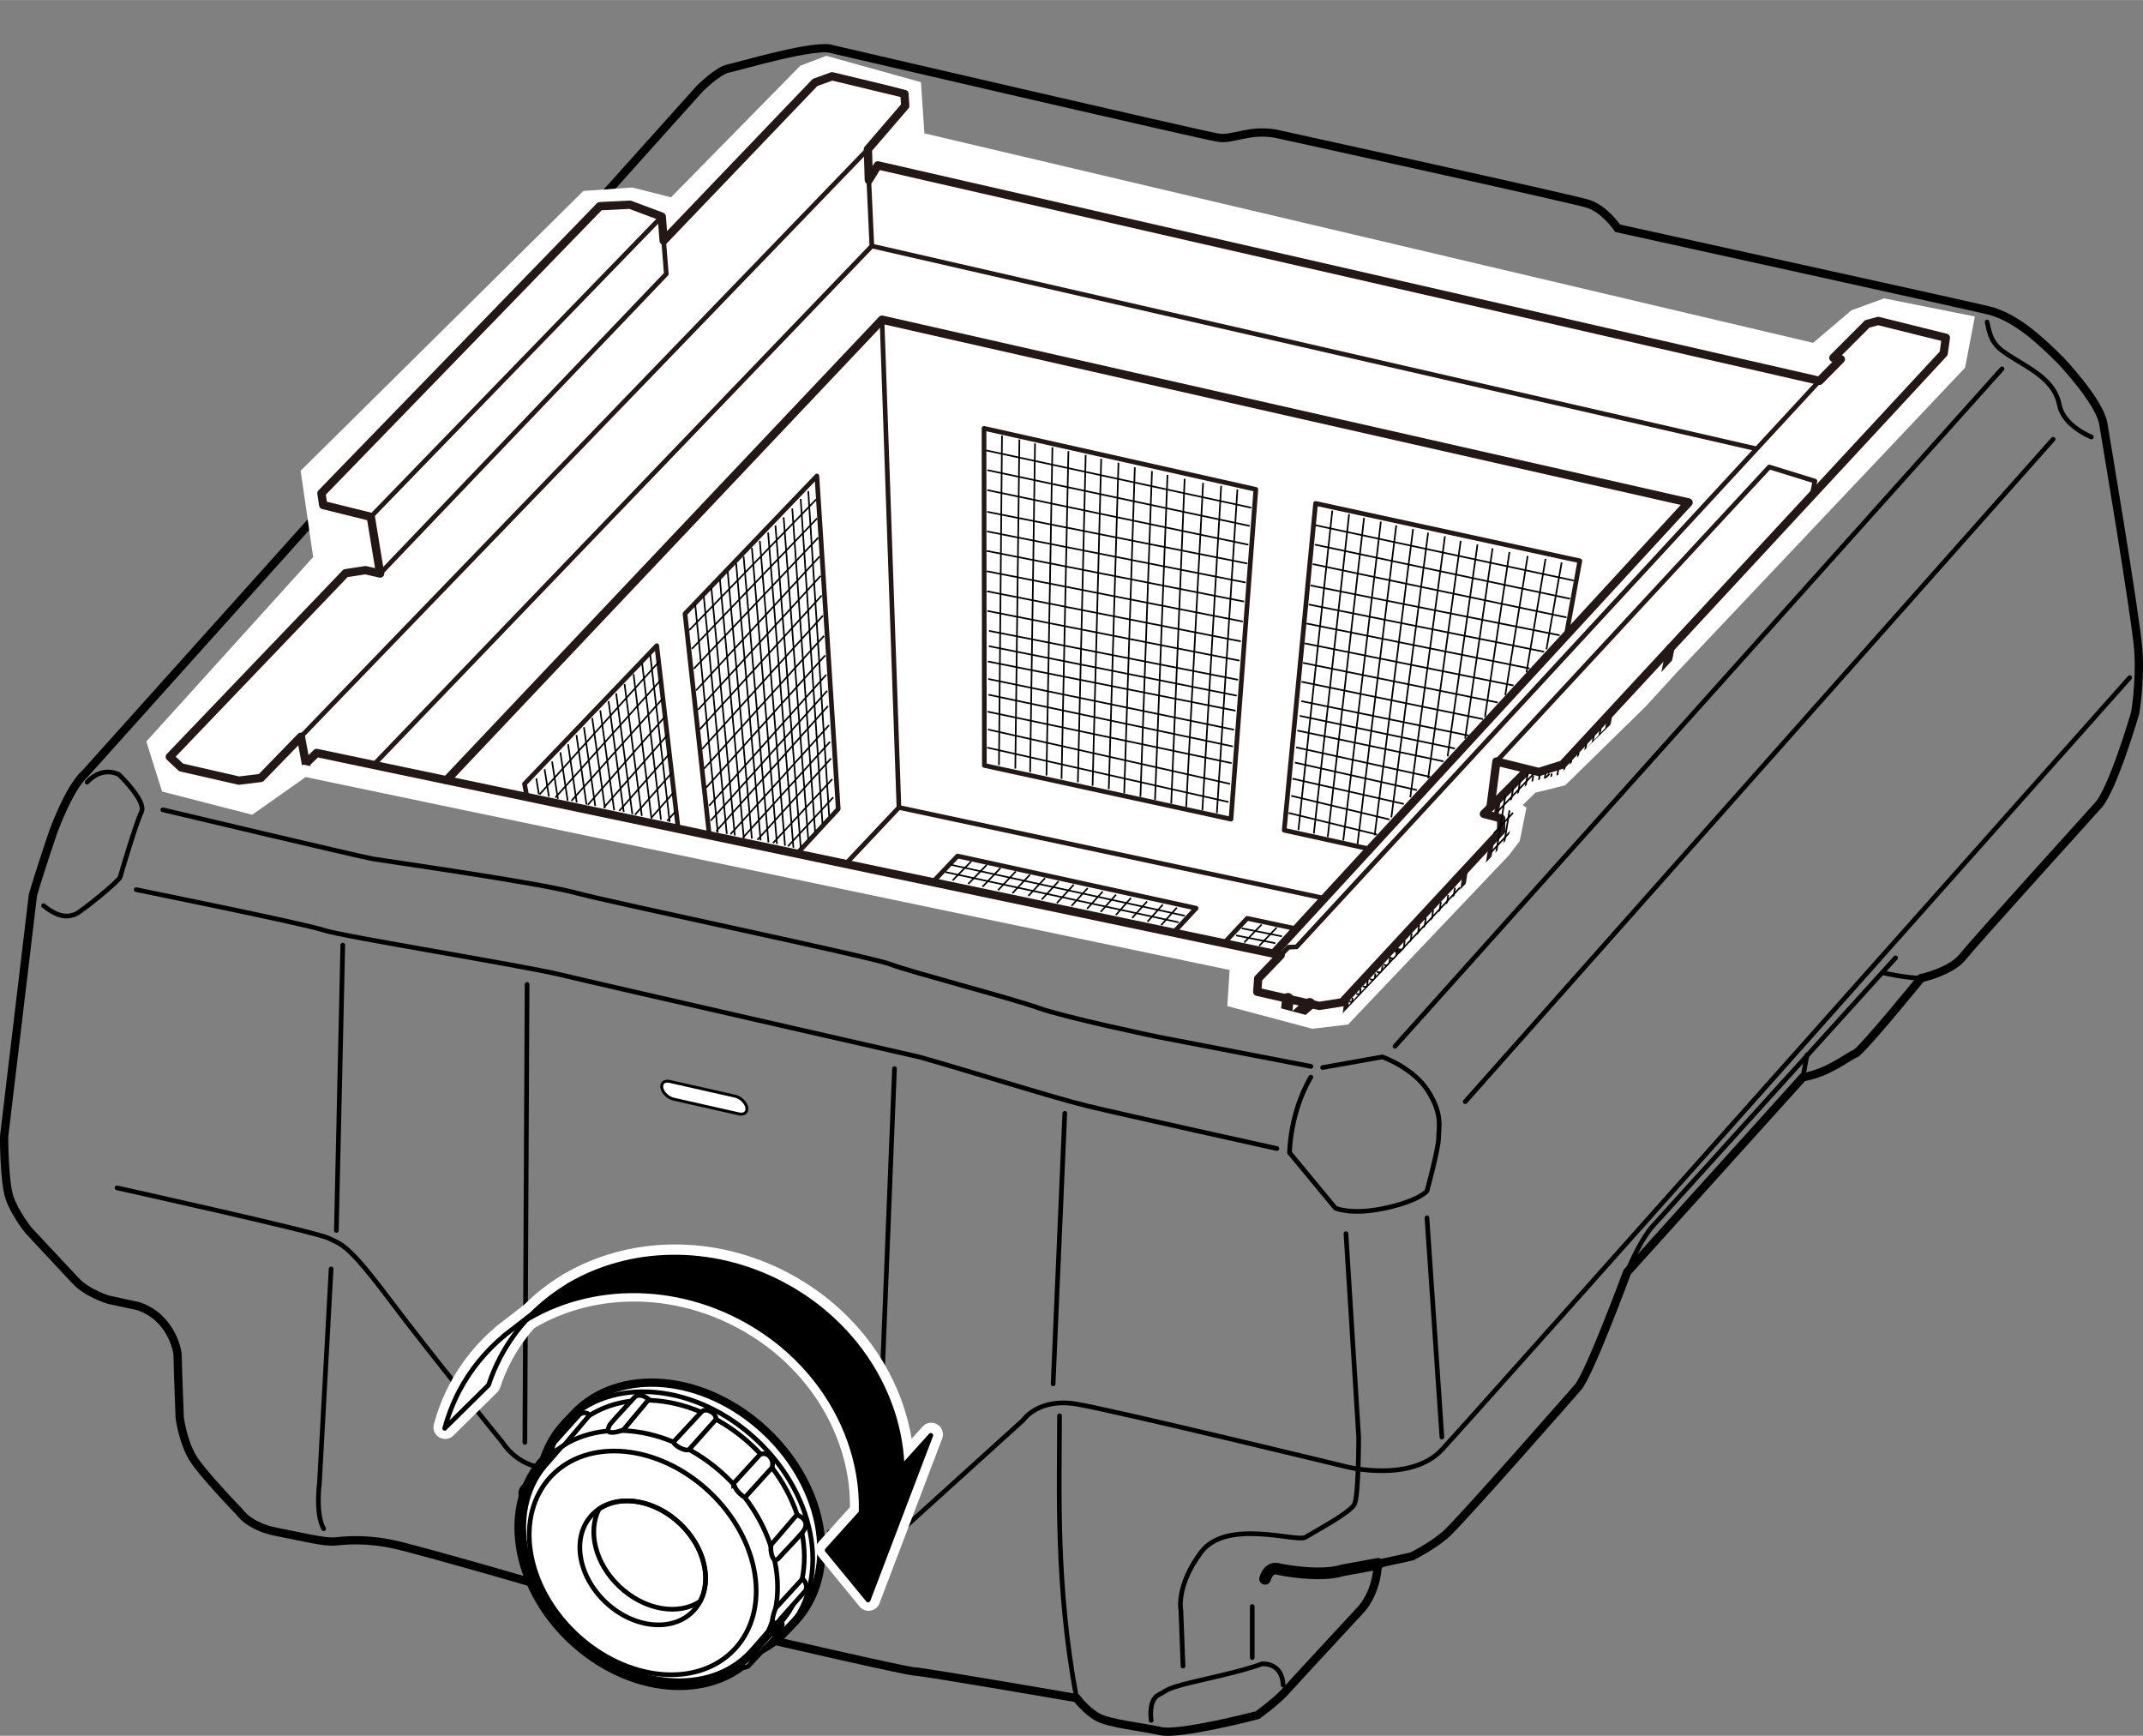 <?xml version="1.0" encoding="UTF-8"?><svg xmlns="http://www.w3.org/2000/svg" width="64.77mm" height="52.46mm" xmlns:xlink="http://www.w3.org/1999/xlink" viewBox="0 0 183.61 148.7"><rect x="0" y="0" width="183.61" height="148.7" fill="#808080" stroke="none"/><defs><clipPath id="clippath"><polygon points="140.64 60.17 133.85 66.82 131.3 67.45 129.67 69.04 130.23 69.41 129.74 71.84 128.9 72.94 115.26 87.29 112.48 87.62 105.68 85.81 105.88 82.69 26.08 66.03 21.51 69.25 14.28 67.39 13.1 63.64 27.36 47.88 26.29 40.5 50.2 16.84 54.12 16.56 57.65 17.45 68.85 6.05 70.82 5.3 78.43 7.42 78.73 11.82 155.48 29.91 158.88 27.02 161.47 26.07 168.62 27.5 167.9 31.26 143.35 57.21 140.64 60.17" style="fill:#fff; stroke:#fff; stroke-miterlimit:10;"/></clipPath></defs><g id="_レイヤー_1"><path d="M63.31,95.42l-5.59-1.26c-.46-.1-.92-.53-1.01-.95h0c-.09-.42.21-.68.67-.57l5.59,1.26c.46.1.92.53,1.01.95h0c.09.42-.21.68-.67.57Z" style="fill:#fff; stroke:#000; stroke-miterlimit:10; stroke-width:.25px;"/><path d="M62.55,110.79l-5.59-1.26c-.46-.1-.92-.53-1.01-.95h0c-.09-.42.21-.68.67-.57l5.59,1.26c.46.1.92.53,1.01.95h0c.09.42-.21.68-.67.57Z" style="fill:#fff; stroke:#000; stroke-miterlimit:10; stroke-width:.25px;"/><path d="M28.08,63.42l82.79,18.89c1.02.23,2.08-.1,2.78-.88l44.49-49.21c.6-.66.27-1.73-.61-1.93L74.41,11.17c-1.03-.24-2.1.11-2.8.89L27.47,61.5c-.59.67-.26,1.73.61,1.93Z" style="fill:none; stroke:#000; stroke-linecap:round; stroke-miterlimit:10; stroke-width:.4px;"/><path d="M110.88,82.31c1.02.23,2.08-.1,2.78-.88l44.36-49.07c-.13-.11-.29-.2-.48-.24L74.41,13c-1.03-.24-2.1.11-2.8.89L27.6,63.18c.14.11.29.2.48.25l82.79,18.89Z" style="fill:none; stroke:#000; stroke-linecap:round; stroke-miterlimit:10;"/><path d="M49.88,127.92c2.39-2.53,6.98-2.08,10.25,1.01s3.99,7.64,1.6,10.17" style="fill:none; stroke:#000; stroke-linecap:round; stroke-miterlimit:10;"/><path d="M61.72,139.1c-2.39,2.53-6.98,2.08-10.25-1.01-3.27-3.09-3.99-7.64-1.6-10.17" style="fill:none; stroke:#000; stroke-linecap:round; stroke-miterlimit:10; stroke-width:.4px;"/><path d="M63.29,140.58c-3.02,3.2-8.82,2.63-12.96-1.27-4.14-3.91-5.04-9.67-2.02-12.87" style="fill:none; stroke:#000; stroke-linecap:round; stroke-miterlimit:10;"/><path d="M48.31,126.44c3.02-3.2,8.82-2.63,12.96,1.27s5.04,9.67,2.02,12.87" style="fill:none; stroke:#000; stroke-linecap:round; stroke-miterlimit:10; stroke-width:.4px;"/><path d="M65.5,130.46c-.64-1.45-1.62-2.85-2.91-4.07-4.12-3.89-9.89-4.47-12.92-1.32l-1.05,1" style="fill:none; stroke:#000; stroke-linecap:round; stroke-miterlimit:10; stroke-width:.4px;"/><line x1="68.56" y1="130.69" x2="66.74" y2="132.97" style="fill:none; stroke:#000; stroke-linecap:round; stroke-miterlimit:10; stroke-width:.4px;"/><path d="M47.21,128.04c0-1.51.5-2.46,1.09-3.24s3.47-3.28,3.47-3.28c2.69-2.05,11.95-2.69,16.79,7.07v2.1" style="fill:none; stroke:#000; stroke-linecap:round; stroke-miterlimit:10;"/><path d="M48.71,124.3c4.29-3.97,13.73-3.19,18.25,6.07l.14,1.46" style="fill:none; stroke:#000; stroke-linecap:round; stroke-miterlimit:10; stroke-width:.4px;"/><path d="M49.76,123.25c4.29-3.97,13.73-3.19,18.25,6.07l.14,1.46" style="fill:none; stroke:#000; stroke-linecap:round; stroke-miterlimit:10; stroke-width:.4px;"/><path d="M67.88,134.38s.36,1.55.05,2.46-1.51,2.42-2.78,3.56c-1.28,1.14-2.74,2.33-5.79,2.24" style="fill:none; stroke:#000; stroke-linecap:round; stroke-miterlimit:10;"/><path d="M63.86,139.99c1.23-1.28,2.05-3.47,2.05-3.47l1.96-2.14" style="fill:none; stroke:#000; stroke-linecap:round; stroke-miterlimit:10; stroke-width:.4px;"/><path d="M54.55,120.51c5.07-2.12,10.29.73,13,4.84,2.19,3.32,2.69,7.53.5,10.04" style="fill:none; stroke:#000; stroke-linecap:round; stroke-miterlimit:10; stroke-width:.4px;"/><path d="M65.5,140.36s12.23,2.83,12.87,2.83,13.87,2.28,13.87,2.28c0,0,.82,1.09,1.82,1.64s3.74.82,5.38,1.19,8.3-1.37,8.3-1.37c0,0,1.64-1.19,2.37-2.01s6.57-7.12,6.57-7.12c1.37-1.64,1.37-3.83,1.37-3.83l2.92-.64s1.64-.82,2.83-1.82,11.41-12.68,11.41-12.68c1-1.19,4.2-9.85,4.2-9.85l15.06-16.7c2.19-.36,3.92-1.82,4.47-2.01s5.66-6.48,5.66-6.48c0,0,2.55-.55,3.56-1.82s11.59-12.96,11.59-12.96c1.28-1.37,3.19-7.94,3.19-7.94,0,0,.46-2.65.27-5.38s-3.01-19.44-3.01-19.44c-.36-1.92-3.65-5.38-3.65-5.38-1.82-1.82-3.92-3.74-6.2-4.29s-31.75-7.03-31.75-7.03c0,0-1.09-1.64-2.55-2.1s-26.83-6.02-26.83-6.02c-2.28-.36-3.56.55-4.84.36s-33.03-7.57-33.03-7.57c-1.37-.55-8.03,1.46-8.94,1.64-.91.18-2.46,1.73-2.46,1.73L7.29,66.27c-1.37,1.19-2.74,5.02-2.74,5.02,0,0-1.09,3.19-1.73,5.38L.35,97.38s0,3.83.46,5.2,1.64,2.83,1.64,2.83l4.01,4.29c1,1.09,2.83,1.64,2.83,1.64l2.55.55c2.74.91,3.38,3.65,3.38,4.29s.18,5.29.18,5.29c0,0,.27,2.01,1.09,3.38s4.01,4.65,4.01,4.65c0,0,.82,1.28,3.19,1.73,2.37.46,4.11.91,5.02.82s2.65-.27,5.11.27c2.46.55,14.05,3.92,14.05,3.92" style="fill:none; stroke:#000; stroke-linecap:round; stroke-miterlimit:10; stroke-width:.71px;"/><path d="M3.73,77.58c1.46,1.19,2.28.91,2.74.73s3.74-2.83,3.83-3.19,1.37-4.65,1.82-5.57-1.92-3.19-1.92-3.19c0,0-1.37-.82-2.74.64" style="fill:none; stroke:#000; stroke-linecap:round; stroke-miterlimit:10; stroke-width:.4px;"/><path d="M13.95,69.37s16.88,4.01,17.98,4.2,14.05,2.01,17.43,2.92c3.38.91,25.27,5.47,26.92,6.11s10.4,2.92,12.68,3.74,10.13,2.46,10.13,2.46l13.23,2.55" style="fill:none; stroke:#000; stroke-linecap:round; stroke-miterlimit:10; stroke-width:.4px;"/><path d="M113.32,91.45l5.11-.91s2.65.91,3.92,2.92c1.28,2.01.91,3.1.91,4.01s-1,4.56-1,4.56c0,0-.64.82-3.56,1.46s-4.29,0-4.29,0l-3.92-4.74s0-3.38,1.82-6.48" style="fill:none; stroke:#000; stroke-linecap:round; stroke-miterlimit:10; stroke-width:.4px;"/><path d="M11.67,76.21s14.42,2.92,16.06,3.47c1.64.55,16.97,3.01,20.35,3.83,3.38.82,30.66,7.03,30.66,7.03,3.92,1.09,11.41,3.47,14.42,4.2s16.24,3.65,16.24,3.65" style="fill:none; stroke:#000; stroke-linecap:round; stroke-miterlimit:10; stroke-width:.4px;"/><path d="M10.03,101.76s16.88,3.74,18.07,4.29,1.73.55,5.29,5.29c3.56,4.74,9.67,12.23,9.67,12.23,0,0,1.19,2.01,3.65,2.19" style="fill:none; stroke:#000; stroke-linecap:round; stroke-miterlimit:10; stroke-width:.4px;"/><path d="M28.37,108.7l-1,18.34s-.36,2.65.36,3.92" style="fill:none; stroke:#000; stroke-linecap:round; stroke-miterlimit:10; stroke-width:.4px;"/><line x1="28.82" y1="105.41" x2="29.37" y2="80.96" style="fill:none; stroke:#000; stroke-linecap:round; stroke-miterlimit:10; stroke-width:.4px;"/><line x1="45.16" y1="84.33" x2="44.97" y2="123.57" style="fill:none; stroke:#000; stroke-linecap:round; stroke-miterlimit:10; stroke-width:.4px;"/><line x1="76.64" y1="91.54" x2="75.08" y2="130.69" style="fill:none; stroke:#000; stroke-linecap:round; stroke-miterlimit:10; stroke-width:.4px;"/><path d="M71.07,131.23l3.83.82c1.73,0,2.19-.82,2.19-.82l10.58-9.58s1.28-1.92,4.56-1.37c3.28.55,23.18,5.38,23.18,5.38,0,0,5.47,1.37,8.12-1.46,2.65-2.83,58.94-66.15,58.94-66.15" style="fill:none; stroke:#000; stroke-linecap:round; stroke-miterlimit:10; stroke-width:.4px;"/><path d="M161.31,83.33s2.01.46,3.28.46" style="fill:none; stroke:#000; stroke-linecap:round; stroke-miterlimit:10; stroke-width:.4px;"/><path d="M162.41,82.05l-20.9,23.09c-1.19,1.46-2.1,3.83-2.1,3.83" style="fill:none; stroke:#000; stroke-linecap:round; stroke-miterlimit:10; stroke-width:.4px;"/><line x1="154.47" y1="92.27" x2="154.83" y2="90.36" style="fill:none; stroke:#000; stroke-linecap:round; stroke-miterlimit:10; stroke-width:.4px;"/><path d="M118.06,133.97l-3.01.55c-2.01.64-5.47-.09-5.47-.09,0,0-.82-.36-1.19.82" style="fill:none; stroke:#000; stroke-linecap:round; stroke-miterlimit:10;"/><line x1="107.29" y1="137.62" x2="107.29" y2="142" style="fill:none; stroke:#000; stroke-linecap:round; stroke-miterlimit:10; stroke-width:.4px;"/><path d="M98.63,147.38s-.27-1.73.64-2.19.46-.55,4.11-1.37c3.65-.82,4.74-1.28,4.74-1.28,0,0,1.73-.18,1.82,1.82" style="fill:none; stroke:#000; stroke-linecap:round; stroke-miterlimit:10; stroke-width:.4px;"/><path d="M115.32,105.68l1.09,17.43s0,5.02-.36,5.75-3.47,2.37-4.2,2.83-6.75-1.64-8.94,1.28-1.73,5.02-1.73,5.02l.18,4.74" style="fill:none; stroke:#000; stroke-linecap:round; stroke-miterlimit:10; stroke-width:.4px;"/><line x1="122.26" y1="104.32" x2="123.54" y2="123.11" style="fill:none; stroke:#000; stroke-linecap:round; stroke-miterlimit:10; stroke-width:.4px;"/><path d="M90.78,121.29c0,6.11-.36,14.51,1.46,24.18" style="fill:none; stroke:#000; stroke-linecap:round; stroke-miterlimit:10; stroke-width:.4px;"/><line x1="91.23" y1="95.37" x2="90.23" y2="118.55" style="fill:none; stroke:#000; stroke-linecap:round; stroke-miterlimit:10; stroke-width:.4px;"/><line x1="119.52" y1="89.63" x2="171.53" y2="31.59" style="fill:none; stroke:#000; stroke-linecap:round; stroke-miterlimit:10; stroke-width:.4px;"/><path d="M170.25,27.58c.36,1.82.73,2.19,2.55,3.28,1.82,1.09,3.28,2.01,3.65,3.83.36,1.82,2.74,2.74,2.74,2.74" style="fill:none; stroke:#000; stroke-linecap:round; stroke-miterlimit:10; stroke-width:.4px;"/><line x1="175.91" y1="37.62" x2="125.54" y2="94.37" style="fill:none; stroke:#000; stroke-linecap:round; stroke-miterlimit:10; stroke-width:.4px;"/><path d="M64.59,22.19s-.18,6.02,0,8.49" style="fill:none; stroke:#000; stroke-linecap:round; stroke-miterlimit:10; stroke-width:.4px;"/><path d="M66.23,34.42s1.73,1.64,2.55,3.01,1.37,2.37,1.37,2.37" style="fill:none; stroke:#000; stroke-linecap:round; stroke-miterlimit:10; stroke-width:.4px;"/><path d="M63.86,35.15c-.91,3.28-.82,5.2-.64,6.02s3.01,1.19,6.3-.27" style="fill:none; stroke:#000; stroke-linecap:round; stroke-miterlimit:10; stroke-width:.4px;"/><path d="M71.71,40.72c3.35,1.28,4.2,2.31,4.2,2.31" style="fill:none; stroke:#000; stroke-linecap:round; stroke-miterlimit:10; stroke-width:.4px;"/><line x1="62.58" y1="42.09" x2="51.36" y2="55.04" style="fill:none; stroke:#000; stroke-linecap:round; stroke-miterlimit:10; stroke-width:.4px;"/><path d="M46.25,51.3c.73,2.55,2.37,3.01,2.37,3.01l7.21,1.92s1.37.55,3.19,1.64,2.83,1.19,4.29,5.29" style="fill:none; stroke:#000; stroke-linecap:round; stroke-miterlimit:10; stroke-width:.4px;"/><path d="M63.31,59.15l1.92-2.1s.46-1.28,1-2.28,9.4-9.67,9.4-9.67" style="fill:none; stroke:#000; stroke-linecap:round; stroke-miterlimit:10; stroke-width:.4px;"/><line x1="56.84" y1="58.33" x2="48.62" y2="67.91" style="fill:none; stroke:#000; stroke-linecap:round; stroke-miterlimit:10; stroke-width:.4px;"/><path d="M45.61,52.4s-1.64-.18-2.83,1-9.76,10.95-9.76,10.95" style="fill:none; stroke:#000; stroke-linecap:round; stroke-miterlimit:10; stroke-width:.4px;"/><path d="M63.01,71.25s8.33-9.12,8.88-9.73,1.7-.36,1.7-.36l.85-.97,2.19-24.03s.21-.81.49-1.16c.24-.3.79-.97.79-.97l1.64-.24,63.99,14.54" style="fill:none; stroke:#000; stroke-linecap:round; stroke-miterlimit:10;"/><polyline points="109.79 68.27 111.86 47.41 83.08 40.78 81.62 54.65" style="fill:none; stroke:#000; stroke-linecap:round; stroke-miterlimit:10; stroke-width:.4px;"/><line x1="109.79" y1="68.27" x2="113.56" y2="69.19" style="fill:none; stroke:#000; stroke-linecap:round; stroke-miterlimit:10; stroke-width:.4px;"/><line x1="77.24" y1="35.55" x2="141.78" y2="50.27" style="fill:none; stroke:#000; stroke-linecap:round; stroke-miterlimit:10; stroke-width:.4px;"/><polyline points="119.22 62.68 120.68 49.23 138.86 53.37" style="fill:none; stroke:#000; stroke-linecap:round; stroke-miterlimit:10;"/><polyline points="85.33 35.12 87.34 33.24 109.91 38.28 111 37.13 134.85 42.66 135.34 43.27 135.34 44.12" style="fill:none; stroke:#000; stroke-linecap:round; stroke-miterlimit:10;"/><line x1="133.76" y1="43.88" x2="145.25" y2="46.31" style="fill:none; stroke:#000; stroke-linecap:round; stroke-miterlimit:10;"/><line x1="105.47" y1="20.55" x2="106.38" y2="37.07" style="fill:none; stroke:#000; stroke-linecap:round; stroke-miterlimit:10; stroke-width:.4px;"/><path d="M138.32,27.85s1.28,16.42,1.09,16.97" style="fill:none; stroke:#000; stroke-linecap:round; stroke-miterlimit:10; stroke-width:.4px;"/><path d="M45.82,126.21l-1.09,1.31c-.33.58.21,1.25.21,1.25l.88-2.55Z" style="fill:#fff; stroke:#000; stroke-linecap:round; stroke-miterlimit:10; stroke-width:.4px;"/><path d="M65.62,122.62c-5.22-4.92-12.58-5.59-16.45-1.49-.12.12-.6.63-.73.77-3.87,4.1-2.78,11.42,2.44,16.34,5.22,4.92,12.58,5.59,16.45,1.49.12-.12.6-.63.73-.77,3.87-4.1,2.78-11.42-2.44-16.34Z" style="fill:#fff; stroke:#000; stroke-linecap:round; stroke-miterlimit:10; stroke-width:.71px;"/><ellipse cx="57.88" cy="130.81" rx="10.21" ry="12.99" transform="translate(-76.98 83.12) rotate(-46.65)" style="fill:none; stroke:#000; stroke-linecap:round; stroke-miterlimit:10; stroke-width:.4px;"/><path d="M66.74,139.17c3.63-3.84,2.61-10.7-2.28-15.31-4.89-4.61-11.79-5.24-15.42-1.39" style="fill:#fff; stroke:#000; stroke-linecap:round; stroke-miterlimit:10; stroke-width:.4px;"/><path d="M49.03,122.46c-.48.5-1.95,2.24-2.28,2.6-3.63,3.84-2.61,10.7,2.28,15.31s11.79,5.24,15.42,1.39c.48-.5,1.95-2.24,2.28-2.6" style="fill:#fff; stroke:#000; stroke-linecap:round; stroke-miterlimit:10;"/><ellipse cx="55.07" cy="133.88" rx="4.63" ry="5.98" transform="translate(-80.09 82.03) rotate(-46.65)" style="fill:none; stroke:#000; stroke-linecap:round; stroke-miterlimit:10; stroke-width:.4px;"/><ellipse cx="55.07" cy="133.88" rx="8.35" ry="10.8" transform="translate(-80.09 82.03) rotate(-46.65)" style="fill:none; stroke:#000; stroke-linecap:round; stroke-miterlimit:10; stroke-width:.4px;"/><ellipse cx="55.6" cy="133.41" rx="9.57" ry="12.17" transform="translate(-79.58 82.27) rotate(-46.65)" style="fill:none; stroke:#000; stroke-linecap:round; stroke-miterlimit:10; stroke-width:.4px;"/><path d="M51.33,129.26c-1,1.92-.34,4.69,1.75,6.66,2.15,2.03,5.07,2.5,6.92,1.25,1-1.92.34-4.69-1.75-6.66-2.15-2.03-5.07-2.5-6.92-1.25Z" style="fill:none; stroke:#000; stroke-linecap:round; stroke-miterlimit:10; stroke-width:.4px;"/><path d="M47.32,124.48c-.09-.52.21-.94.21-.94l2.13-2.37c.3-.21.67-.18.85.06l-2.16,2.55-1.03.7Z" style="fill:#fff; stroke:#000; stroke-linecap:round; stroke-miterlimit:10; stroke-width:.4px;"/><path d="M52.09,122.56s0-.3.21-.58,2.1-2.31,2.1-2.31c.52-.4,1.19.21,1.19.21l-2.16,2.59s-.46.21-.88.24-.46-.15-.46-.15Z" style="fill:#fff; stroke:#000; stroke-linecap:round; stroke-miterlimit:10; stroke-width:.4px;"/><path d="M57.72,123.51l2.37-2.55s.27-.33.82-.03.4.7.4.7l-2.25,2.52c-.27.27-1.4-.36-1.34-.64Z" style="fill:#fff; stroke:#000; stroke-linecap:round; stroke-miterlimit:10; stroke-width:.4px;"/><path d="M62.86,127.07l2.25-2.46s.46-.27.85.18.18.94.18.94l-2.31,2.55s-.82-.43-.97-1.22Z" style="fill:#fff; stroke:#000; stroke-linecap:round; stroke-miterlimit:10; stroke-width:.4px;"/><path d="M66.05,132.36l2.22-2.59c.85.3.97.91.49,1.49s-1.82,1.95-2.01,2.19-.4.18-.4.18c0,0-.36-.3-.3-1.28Z" style="fill:#fff; stroke:#000; stroke-linecap:round; stroke-miterlimit:10; stroke-width:.4px;"/><path d="M66.48,137.74l2.28-2.49c.52.49.27,1,.27,1l-2.16,2.43s-.24.49-.67.33c0,0-.12-.3.27-1.28Z" style="fill:#fff; stroke:#000; stroke-linecap:round; stroke-miterlimit:10; stroke-width:.4px;"/><path d="M66.39,139.6c.21.46-.15.82-.15.82l-2.13,2.31c-.36.24-.76.03-.76.03l.85-.7,2.19-2.46Z" style="fill:#fff; stroke:#000; stroke-linecap:round; stroke-miterlimit:10; stroke-width:.4px;"/></g><g id="_レイヤー_2"><path d="M110.97,82.22c1.02.23,2.08-.1,2.78-.88l44.36-49.07c-.13-.11-.29-.2-.48-.24L74.5,12.9c-1.03-.24-2.1.11-2.8.89L27.69,63.08c.14.11.29.2.48.25l82.79,18.89Z" style="fill:#fff; stroke:#000; stroke-linecap:round; stroke-miterlimit:10; stroke-width:.71px;"/></g><g id="_編集モード"><polygon points="140.64 60.17 133.85 66.82 131.3 67.45 129.67 69.04 130.23 69.41 129.74 71.84 128.9 72.94 115.26 87.29 112.48 87.62 105.68 85.81 105.88 82.69 26.08 66.03 21.51 69.25 14.28 67.39 13.1 63.64 27.36 47.88 26.29 40.5 50.2 16.84 54.12 16.56 57.65 17.45 68.85 6.05 70.82 5.3 78.43 7.42 78.73 11.82 155.48 29.91 158.88 27.02 161.47 26.07 168.62 27.5 167.9 31.26 143.35 57.21 140.64 60.17" style="fill:#fff;"/><g style="clip-path:url(#clippath);"><polygon points="56.86 20.61 69.83 7.06 71.29 6.53 77.49 8.02 77.56 9.06 74.36 12.78 74.44 15.42 75.21 14.16 155.89 32.62 157.72 30.77 157.08 30.65 159.99 27.74 160.92 27.49 166.72 28.93 166.53 30.27 143.11 55.53 137.64 83.32 107.03 116.36 43.66 103.79 37.62 72.72 27.17 70.59 25.78 63.11 22.35 66.64 20.47 66.87 15.52 65.74 14.55 64.83 29.61 49.1 31.31 48.84 32.57 49.13 31.77 44.27 27.69 43.26 27.54 42.25 51.39 17.66 53.97 17.53 56.7 18.55 56.86 20.61" style="fill:none; stroke:#231815; stroke-linecap:round; stroke-linejoin:round; stroke-width:.71px;"/><line x1="56.7" y1="18.55" x2="31.77" y2="44.27" style="fill:none; stroke:#231815; stroke-linecap:round; stroke-linejoin:round; stroke-width:.4px;"/><polyline points="56.86 20.61 57.09 23.46 32.57 49.13" style="fill:none; stroke:#231815; stroke-linecap:round; stroke-linejoin:round; stroke-width:.4px;"/><line x1="74.36" y1="12.78" x2="25.78" y2="63.11" style="fill:none; stroke:#231815; stroke-linecap:round; stroke-linejoin:round; stroke-width:.4px;"/><line x1="155.89" y1="32.62" x2="111.08" y2="81.12" style="fill:none; stroke:#231815; stroke-linecap:round; stroke-linejoin:round; stroke-width:.4px;"/><polyline points="110.91 81.12 110.4 81.14 109.73 81.82" style="fill:none; stroke:#231815; stroke-linecap:round; stroke-linejoin:round; stroke-width:.4px;"/><polyline points="143.11 55.53 133.88 65.49 131.84 66.13 128.21 65.23 127.71 69.09" style="fill:none; stroke:#231815; stroke-linecap:round; stroke-linejoin:round; stroke-width:.71px;"/><polyline points="155.25 42.43 155.5 41.21 151.59 40 128.21 65.23" style="fill:none; stroke:#231815; stroke-linecap:round; stroke-linejoin:round; stroke-width:.4px;"/><polyline points="130.69 66.15 127.14 69.72 128.62 70.11 128.62 71.17 115 85.86 113.03 86.17 107.72 84.96 107.8 83.83 109.73 81.82 27.13 64.5 26.2 65.4" style="fill:none; stroke:#231815; stroke-linecap:round; stroke-linejoin:round; stroke-width:.71px;"/><polyline points="32.01 65.52 74.7 21.07 150.39 38.42" style="fill:none; stroke:#231815; stroke-linecap:round; stroke-linejoin:round; stroke-width:.4px;"/><polyline points="38.26 66.83 75.57 27.38 144.68 43.04 109.19 81.61" style="fill:none; stroke:#231815; stroke-linecap:round; stroke-linejoin:round; stroke-width:.71px;"/><line x1="74.44" y1="15.42" x2="74.7" y2="21.07" style="fill:none; stroke:#231815; stroke-linecap:round; stroke-linejoin:round; stroke-width:.4px;"/><line x1="75.57" y1="27.38" x2="77.02" y2="69.17" style="fill:none; stroke:#231815; stroke-linecap:round; stroke-linejoin:round; stroke-width:.4px;"/><polyline points="72.52 73.94 77.02 69.17 113.47 76.95" style="fill:none; stroke:#231815; stroke-linecap:round; stroke-linejoin:round; stroke-width:.4px;"/><line x1="51.23" y1="96.52" x2="66.46" y2="80.37" style="fill:none; stroke:#231815; stroke-linecap:round; stroke-linejoin:round; stroke-width:.4px;"/><line x1="107.03" y1="116.36" x2="110.35" y2="85.56" style="fill:none; stroke:#231815; stroke-linecap:round; stroke-linejoin:round; stroke-width:.99px;"/><polyline points="37.62 72.72 110.11 87.79 112.21 85.99" style="fill:none; stroke:#231815; stroke-linecap:round; stroke-linejoin:round; stroke-width:.99px;"/><polygon points="72.53 104.81 51.74 100.66 48.07 76.54 71.31 81.28 72.53 104.81" style="fill:none; stroke:#231815; stroke-linecap:round; stroke-linejoin:round; stroke-width:.4px;"/><polygon points="97.53 109.79 77.19 105.73 76.31 82.36 98.82 86.95 97.53 109.79" style="fill:none; stroke:#231815; stroke-linecap:round; stroke-linejoin:round; stroke-width:.4px;"/><polyline points="125.57 74.49 122.51 94.92 112.9 105.25 115.4 85.57" style="fill:none; stroke:#231815; stroke-linecap:round; stroke-linejoin:round; stroke-width:.4px;"/><line x1="128.16" y1="69.94" x2="128.43" y2="68.3" style="fill:none; stroke:#231815; stroke-linecap:round; stroke-linejoin:round; stroke-width:.4px;"/><polyline points="137.98 61.07 133.87 82.39 124.4 92.83 127.8 72.11" style="fill:none; stroke:#231815; stroke-linecap:round; stroke-linejoin:round; stroke-width:.4px;"/><polyline points="62.41 79.52 61.72 80.27 61.63 79.42" style="fill:none; stroke:#231815; stroke-linecap:round; stroke-linejoin:round; stroke-width:.4px;"/><polyline points="60.77 71.52 58.69 52.57 69.99 40.77 71.82 69.3 68.31 73.1" style="fill:none; stroke:#231815; stroke-linecap:round; stroke-linejoin:round; stroke-width:.4px;"/><polyline points="59.02 78.85 59.44 82.39 50.45 91.83" style="fill:none; stroke:#231815; stroke-linecap:round; stroke-linejoin:round; stroke-width:.4px;"/><polyline points="45.14 68.22 44.94 67.15 56.27 55.31 58.1 70.95" style="fill:none; stroke:#231815; stroke-linecap:round; stroke-linejoin:round; stroke-width:.4px;"/><polygon points="105.47 70.17 84.34 65.57 84.31 36.69 107.6 41.92 105.47 70.17" style="fill:none; stroke:#231815; stroke-linecap:round; stroke-linejoin:round; stroke-width:.4px;"/><polyline points="117.31 72.72 110.03 71.12 112.72 43.12 135.36 48.04 134.24 54.17" style="fill:none; stroke:#231815; stroke-linecap:round; stroke-linejoin:round; stroke-width:.4px;"/><polyline points="98.57 90.63 96.12 90.11 98.76 87.3" style="fill:none; stroke:#231815; stroke-linecap:round; stroke-linejoin:round; stroke-width:.4px;"/><polyline points="123.72 86.52 116.37 94.37 114.37 93.95" style="fill:none; stroke:#231815; stroke-linecap:round; stroke-linejoin:round; stroke-width:.4px;"/><polyline points="126.08 82.77 127.04 82.97 125.84 84.26" style="fill:none; stroke:#231815; stroke-linecap:round; stroke-linejoin:round; stroke-width:.4px;"/><line x1="119.26" y1="81.31" x2="124.34" y2="82.4" style="fill:none; stroke:#231815; stroke-linecap:round; stroke-linejoin:round; stroke-width:.4px;"/><polyline points="104.88 80.78 106.86 78.67 111 79.55" style="fill:none; stroke:#231815; stroke-linecap:round; stroke-linejoin:round; stroke-width:.4px;"/><polyline points="71.45 85.02 71 84.92 71.39 84.51" style="fill:none; stroke:#231815; stroke-linecap:round; stroke-linejoin:round; stroke-width:.4px;"/><polyline points="94.73 86.14 91.81 89.27 76.5 86.07" style="fill:none; stroke:#231815; stroke-linecap:round; stroke-linejoin:round; stroke-width:.4px;"/><polyline points="79.99 75.49 82.04 73.33 102.48 77.8 100.62 79.81" style="fill:none; stroke:#231815; stroke-linecap:round; stroke-linejoin:round; stroke-width:.4px;"/><polyline points="81.07 106.38 91.16 95.47 98.14 96.87" style="fill:none; stroke:#231815; stroke-linecap:round; stroke-linejoin:round; stroke-width:.4px;"/><polyline points="76.71 92.51 86.84 94.59 77.22 104.94" style="fill:none; stroke:#231815; stroke-linecap:round; stroke-linejoin:round; stroke-width:.4px;"/><polyline points="55.8 101.36 66.12 90.35 71.77 91.5" style="fill:none; stroke:#231815; stroke-linecap:round; stroke-linejoin:round; stroke-width:.4px;"/><line x1="49.71" y1="77.07" x2="53.07" y2="100.66" style="fill:none; stroke:#000; stroke-miterlimit:10; stroke-width:.14px;"/><line x1="51.22" y1="77.38" x2="54.46" y2="100.92" style="fill:none; stroke:#000; stroke-miterlimit:10; stroke-width:.14px;"/><line x1="52.58" y1="77.7" x2="55.71" y2="101.18" style="fill:none; stroke:#000; stroke-miterlimit:10; stroke-width:.14px;"/><line x1="54.08" y1="78.02" x2="57.1" y2="101.43" style="fill:none; stroke:#000; stroke-miterlimit:10; stroke-width:.14px;"/><line x1="55.46" y1="78.34" x2="58.37" y2="101.69" style="fill:none; stroke:#000; stroke-miterlimit:10; stroke-width:.14px;"/><line x1="56.95" y1="78.65" x2="59.75" y2="101.95" style="fill:none; stroke:#000; stroke-miterlimit:10; stroke-width:.14px;"/><line x1="58.29" y1="78.97" x2="60.98" y2="102.21" style="fill:none; stroke:#000; stroke-miterlimit:10; stroke-width:.14px;"/><line x1="59.78" y1="79.28" x2="62.35" y2="102.46" style="fill:none; stroke:#000; stroke-miterlimit:10; stroke-width:.14px;"/><line x1="61.18" y1="79.65" x2="63.64" y2="102.76" style="fill:none; stroke:#000; stroke-miterlimit:10; stroke-width:.14px;"/><line x1="62.65" y1="79.96" x2="65" y2="103.02" style="fill:none; stroke:#000; stroke-miterlimit:10; stroke-width:.14px;"/><line x1="63.98" y1="80.27" x2="66.22" y2="103.27" style="fill:none; stroke:#000; stroke-miterlimit:10; stroke-width:.14px;"/><line x1="65.44" y1="80.58" x2="67.57" y2="103.52" style="fill:none; stroke:#000; stroke-miterlimit:10; stroke-width:.14px;"/><line x1="67.01" y1="80.91" x2="68.82" y2="103.77" style="fill:none; stroke:#000; stroke-miterlimit:10; stroke-width:.14px;"/><line x1="68.53" y1="81.16" x2="70.16" y2="104.02" style="fill:none; stroke:#000; stroke-miterlimit:10; stroke-width:.14px;"/><line x1="69.91" y1="81.45" x2="71.36" y2="104.23" style="fill:none; stroke:#000; stroke-miterlimit:10; stroke-width:.14px;"/><line x1="51.9" y1="99.41" x2="72.2" y2="103.48" style="fill:none; stroke:#000; stroke-miterlimit:10; stroke-width:.14px;"/><line x1="51.78" y1="98.13" x2="72.15" y2="102.22" style="fill:none; stroke:#000; stroke-miterlimit:10; stroke-width:.14px;"/><line x1="51.54" y1="96.87" x2="72.07" y2="100.78" style="fill:none; stroke:#000; stroke-miterlimit:10; stroke-width:.14px;"/><line x1="51.44" y1="95.68" x2="72.02" y2="99.62" style="fill:none; stroke:#000; stroke-miterlimit:10; stroke-width:.14px;"/><line x1="51.25" y1="94.56" x2="71.96" y2="98.46" style="fill:none; stroke:#000; stroke-miterlimit:10; stroke-width:.14px;"/><line x1="51.02" y1="93.31" x2="71.89" y2="97.13" style="fill:none; stroke:#000; stroke-miterlimit:10; stroke-width:.14px;"/><line x1="50.42" y1="89.71" x2="71.74" y2="93.63" style="fill:none; stroke:#000; stroke-miterlimit:10; stroke-width:.14px;"/><line x1="50.95" y1="92.23" x2="71.85" y2="96.08" style="fill:none; stroke:#000; stroke-miterlimit:10; stroke-width:.14px;"/><line x1="50.79" y1="91.14" x2="71.8" y2="94.97" style="fill:none; stroke:#000; stroke-miterlimit:10; stroke-width:.14px;"/><line x1="50.18" y1="88.31" x2="71.67" y2="92.27" style="fill:none; stroke:#000; stroke-miterlimit:10; stroke-width:.14px;"/><line x1="49.95" y1="86.87" x2="71.63" y2="90.87" style="fill:none; stroke:#000; stroke-miterlimit:10; stroke-width:.14px;"/><line x1="49.7" y1="85.4" x2="71.55" y2="89.46" style="fill:none; stroke:#000; stroke-miterlimit:10; stroke-width:.14px;"/><line x1="49.52" y1="83.99" x2="71.5" y2="88.11" style="fill:none; stroke:#000; stroke-miterlimit:10; stroke-width:.14px;"/><line x1="49.31" y1="82.58" x2="71.45" y2="86.76" style="fill:none; stroke:#000; stroke-miterlimit:10; stroke-width:.14px;"/><line x1="49.08" y1="81" x2="71.34" y2="85.43" style="fill:none; stroke:#000; stroke-miterlimit:10; stroke-width:.14px;"/><line x1="48.86" y1="79.55" x2="71.27" y2="84.09" style="fill:none; stroke:#000; stroke-miterlimit:10; stroke-width:.14px;"/><line x1="48.54" y1="78.11" x2="71.23" y2="82.79" style="fill:none; stroke:#000; stroke-miterlimit:10; stroke-width:.14px;"/><line x1="77.85" y1="83.05" x2="78.53" y2="105.63" style="fill:none; stroke:#000; stroke-miterlimit:10; stroke-width:.14px;"/><line x1="79.28" y1="83.33" x2="79.87" y2="105.89" style="fill:none; stroke:#000; stroke-miterlimit:10; stroke-width:.14px;"/><line x1="80.57" y1="83.62" x2="81.07" y2="106.16" style="fill:none; stroke:#000; stroke-miterlimit:10; stroke-width:.14px;"/><line x1="81.99" y1="83.91" x2="82.41" y2="106.42" style="fill:none; stroke:#000; stroke-miterlimit:10; stroke-width:.14px;"/><line x1="83.31" y1="84.2" x2="83.65" y2="106.68" style="fill:none; stroke:#000; stroke-miterlimit:10; stroke-width:.14px;"/><line x1="84.74" y1="84.48" x2="84.98" y2="106.94" style="fill:none; stroke:#000; stroke-miterlimit:10; stroke-width:.14px;"/><line x1="86.02" y1="84.77" x2="86.19" y2="107.21" style="fill:none; stroke:#000; stroke-miterlimit:10; stroke-width:.14px;"/><line x1="87.44" y1="85.06" x2="87.52" y2="107.47" style="fill:none; stroke:#000; stroke-miterlimit:10; stroke-width:.14px;"/><line x1="88.79" y1="85.4" x2="88.78" y2="107.78" style="fill:none; stroke:#000; stroke-miterlimit:10; stroke-width:.14px;"/><line x1="90.21" y1="85.69" x2="90.11" y2="108.04" style="fill:none; stroke:#000; stroke-miterlimit:10; stroke-width:.14px;"/><line x1="91.49" y1="85.98" x2="91.31" y2="108.3" style="fill:none; stroke:#000; stroke-miterlimit:10; stroke-width:.14px;"/><line x1="92.91" y1="86.26" x2="92.64" y2="108.56" style="fill:none; stroke:#000; stroke-miterlimit:10; stroke-width:.14px;"/><line x1="94.44" y1="86.57" x2="93.87" y2="108.83" style="fill:none; stroke:#000; stroke-miterlimit:10; stroke-width:.14px;"/><line x1="95.93" y1="86.8" x2="95.2" y2="109.08" style="fill:none; stroke:#000; stroke-miterlimit:10; stroke-width:.14px;"/><line x1="97.28" y1="87.07" x2="96.4" y2="109.3" style="fill:none; stroke:#000; stroke-miterlimit:10; stroke-width:.14px;"/><line x1="77.52" y1="104.41" x2="97.32" y2="108.57" style="fill:none; stroke:#000; stroke-miterlimit:10; stroke-width:.14px;"/><line x1="77.54" y1="103.18" x2="97.4" y2="107.33" style="fill:none; stroke:#000; stroke-miterlimit:10; stroke-width:.14px;"/><line x1="77.45" y1="101.96" x2="97.47" y2="105.91" style="fill:none; stroke:#000; stroke-miterlimit:10; stroke-width:.14px;"/><line x1="77.48" y1="100.81" x2="97.54" y2="104.77" style="fill:none; stroke:#000; stroke-miterlimit:10; stroke-width:.14px;"/><line x1="77.42" y1="99.73" x2="97.59" y2="103.63" style="fill:none; stroke:#000; stroke-miterlimit:10; stroke-width:.14px;"/><line x1="77.33" y1="98.53" x2="97.67" y2="102.32" style="fill:none; stroke:#000; stroke-miterlimit:10; stroke-width:.14px;"/><line x1="77.15" y1="95.07" x2="97.87" y2="98.89" style="fill:none; stroke:#000; stroke-miterlimit:10; stroke-width:.14px;"/><line x1="77.38" y1="97.49" x2="97.73" y2="101.29" style="fill:none; stroke:#000; stroke-miterlimit:10; stroke-width:.14px;"/><line x1="77.35" y1="96.44" x2="97.79" y2="100.2" style="fill:none; stroke:#000; stroke-miterlimit:10; stroke-width:.14px;"/><line x1="77.07" y1="93.73" x2="97.94" y2="97.56" style="fill:none; stroke:#000; stroke-miterlimit:10; stroke-width:.14px;"/><line x1="77" y1="92.35" x2="98.04" y2="96.2" style="fill:none; stroke:#000; stroke-miterlimit:10; stroke-width:.14px;"/><line x1="76.93" y1="90.95" x2="98.1" y2="94.83" style="fill:none; stroke:#000; stroke-miterlimit:10; stroke-width:.14px;"/><line x1="76.9" y1="89.62" x2="98.19" y2="93.51" style="fill:none; stroke:#000; stroke-miterlimit:10; stroke-width:.14px;"/><line x1="76.86" y1="88.27" x2="98.28" y2="92.2" style="fill:none; stroke:#000; stroke-miterlimit:10; stroke-width:.14px;"/><line x1="76.81" y1="86.78" x2="98.31" y2="90.91" style="fill:none; stroke:#000; stroke-miterlimit:10; stroke-width:.14px;"/><line x1="76.76" y1="85.4" x2="98.38" y2="89.61" style="fill:none; stroke:#000; stroke-miterlimit:10; stroke-width:.14px;"/><line x1="76.6" y1="84.04" x2="98.46" y2="88.36" style="fill:none; stroke:#000; stroke-miterlimit:10; stroke-width:.14px;"/><line x1="115.89" y1="85.48" x2="113.65" y2="104.2" style="fill:none; stroke:#000; stroke-miterlimit:10; stroke-width:.14px;"/><line x1="116.58" y1="84.68" x2="114.3" y2="103.47" style="fill:none; stroke:#000; stroke-miterlimit:10; stroke-width:.14px;"/><line x1="117.19" y1="83.95" x2="114.87" y2="102.85" style="fill:none; stroke:#000; stroke-miterlimit:10; stroke-width:.14px;"/><line x1="117.84" y1="83.39" x2="115.51" y2="102.13" style="fill:none; stroke:#000; stroke-miterlimit:10; stroke-width:.14px;"/><line x1="118.45" y1="82.73" x2="116.09" y2="101.5" style="fill:none; stroke:#000; stroke-miterlimit:10; stroke-width:.14px;"/><line x1="119.11" y1="81.96" x2="116.72" y2="100.79" style="fill:none; stroke:#000; stroke-miterlimit:10; stroke-width:.14px;"/><line x1="119.7" y1="81.3" x2="117.28" y2="100.19" style="fill:none; stroke:#000; stroke-miterlimit:10; stroke-width:.14px;"/><line x1="120.35" y1="80.59" x2="117.9" y2="99.49" style="fill:none; stroke:#000; stroke-miterlimit:10; stroke-width:.14px;"/><line x1="120.95" y1="79.97" x2="118.47" y2="98.91" style="fill:none; stroke:#000; stroke-miterlimit:10; stroke-width:.14px;"/><line x1="121.59" y1="79.24" x2="119.08" y2="98.22" style="fill:none; stroke:#000; stroke-miterlimit:10; stroke-width:.14px;"/><line x1="122.16" y1="78.63" x2="119.62" y2="97.63" style="fill:none; stroke:#000; stroke-miterlimit:10; stroke-width:.14px;"/><line x1="122.79" y1="77.96" x2="120.22" y2="96.95" style="fill:none; stroke:#000; stroke-miterlimit:10; stroke-width:.14px;"/><line x1="123.45" y1="77.27" x2="120.77" y2="96.35" style="fill:none; stroke:#000; stroke-miterlimit:10; stroke-width:.14px;"/><line x1="124.08" y1="76.67" x2="121.37" y2="95.68" style="fill:none; stroke:#000; stroke-miterlimit:10; stroke-width:.14px;"/><line x1="124.66" y1="76.04" x2="121.9" y2="95.06" style="fill:none; stroke:#000; stroke-miterlimit:10; stroke-width:.14px;"/><line x1="113.31" y1="103.63" x2="122.43" y2="93.65" style="fill:none; stroke:#000; stroke-miterlimit:10; stroke-width:.14px;"/><line x1="113.5" y1="102.27" x2="122.64" y2="92.31" style="fill:none; stroke:#000; stroke-miterlimit:10; stroke-width:.14px;"/><line x1="113.63" y1="101.01" x2="122.87" y2="90.78" style="fill:none; stroke:#000; stroke-miterlimit:10; stroke-width:.14px;"/><line x1="113.81" y1="99.72" x2="123.05" y2="89.55" style="fill:none; stroke:#000; stroke-miterlimit:10; stroke-width:.14px;"/><line x1="113.93" y1="98.59" x2="123.23" y2="88.33" style="fill:none; stroke:#000; stroke-miterlimit:10; stroke-width:.14px;"/><line x1="114.06" y1="97.35" x2="123.45" y2="86.92" style="fill:none; stroke:#000; stroke-miterlimit:10; stroke-width:.14px;"/><line x1="114.46" y1="93.7" x2="124.01" y2="83.22" style="fill:none; stroke:#000; stroke-miterlimit:10; stroke-width:.14px;"/><line x1="114.23" y1="96.17" x2="123.61" y2="85.81" style="fill:none; stroke:#000; stroke-miterlimit:10; stroke-width:.14px;"/><line x1="114.37" y1="95.05" x2="123.79" y2="84.64" style="fill:none; stroke:#000; stroke-miterlimit:10; stroke-width:.14px;"/><line x1="114.61" y1="92.29" x2="124.22" y2="81.79" style="fill:none; stroke:#000; stroke-miterlimit:10; stroke-width:.14px;"/><line x1="114.77" y1="90.84" x2="124.45" y2="80.31" style="fill:none; stroke:#000; stroke-miterlimit:10; stroke-width:.14px;"/><line x1="114.94" y1="89.36" x2="124.66" y2="78.85" style="fill:none; stroke:#000; stroke-miterlimit:10; stroke-width:.14px;"/><line x1="115.12" y1="87.91" x2="124.88" y2="77.43" style="fill:none; stroke:#000; stroke-miterlimit:10; stroke-width:.14px;"/><line x1="115.29" y1="86.48" x2="125.1" y2="76.02" style="fill:none; stroke:#000; stroke-miterlimit:10; stroke-width:.14px;"/><line x1="128.98" y1="68.14" x2="125.22" y2="91.56" style="fill:none; stroke:#000; stroke-miterlimit:10; stroke-width:.14px;"/><line x1="129.65" y1="67.47" x2="125.86" y2="90.84" style="fill:none; stroke:#000; stroke-miterlimit:10; stroke-width:.14px;"/><line x1="130.25" y1="66.84" x2="126.42" y2="90.24" style="fill:none; stroke:#000; stroke-miterlimit:10; stroke-width:.14px;"/><line x1="130.9" y1="66.24" x2="127.05" y2="89.53" style="fill:none; stroke:#000; stroke-miterlimit:10; stroke-width:.14px;"/><line x1="131.37" y1="66.44" x2="127.63" y2="88.91" style="fill:none; stroke:#000; stroke-miterlimit:10; stroke-width:.14px;"/><line x1="131.92" y1="66.41" x2="128.25" y2="88.21" style="fill:none; stroke:#000; stroke-miterlimit:10; stroke-width:.14px;"/><line x1="132.42" y1="66.27" x2="128.8" y2="87.62" style="fill:none; stroke:#000; stroke-miterlimit:10; stroke-width:.14px;"/><line x1="132.95" y1="66.26" x2="129.41" y2="86.93" style="fill:none; stroke:#000; stroke-miterlimit:10; stroke-width:.14px;"/><line x1="133.51" y1="65.93" x2="129.98" y2="86.36" style="fill:none; stroke:#000; stroke-miterlimit:10; stroke-width:.14px;"/><line x1="134.07" y1="65.68" x2="130.58" y2="85.68" style="fill:none; stroke:#000; stroke-miterlimit:10; stroke-width:.14px;"/><line x1="134.63" y1="65.15" x2="131.12" y2="85.11" style="fill:none; stroke:#000; stroke-miterlimit:10; stroke-width:.14px;"/><line x1="135.26" y1="64.46" x2="131.72" y2="84.43" style="fill:none; stroke:#000; stroke-miterlimit:10; stroke-width:.14px;"/><line x1="135.92" y1="63.7" x2="132.27" y2="83.84" style="fill:none; stroke:#000; stroke-miterlimit:10; stroke-width:.14px;"/><line x1="136.56" y1="63.02" x2="132.86" y2="83.17" style="fill:none; stroke:#000; stroke-miterlimit:10; stroke-width:.14px;"/><line x1="137.14" y1="62.42" x2="133.39" y2="82.55" style="fill:none; stroke:#000; stroke-miterlimit:10; stroke-width:.14px;"/><line x1="124.95" y1="90.85" x2="133.99" y2="81.02" style="fill:none; stroke:#000; stroke-miterlimit:10; stroke-width:.14px;"/><line x1="125.22" y1="89.33" x2="134.28" y2="79.5" style="fill:none; stroke:#000; stroke-miterlimit:10; stroke-width:.14px;"/><line x1="125.43" y1="87.91" x2="134.61" y2="77.77" style="fill:none; stroke:#000; stroke-miterlimit:10; stroke-width:.14px;"/><line x1="125.68" y1="86.47" x2="134.88" y2="76.37" style="fill:none; stroke:#000; stroke-miterlimit:10; stroke-width:.14px;"/><line x1="125.88" y1="85.19" x2="135.14" y2="74.98" style="fill:none; stroke:#000; stroke-miterlimit:10; stroke-width:.14px;"/><line x1="126.08" y1="83.78" x2="135.45" y2="73.38" style="fill:none; stroke:#000; stroke-miterlimit:10; stroke-width:.14px;"/><line x1="126.71" y1="79.64" x2="136.26" y2="69.13" style="fill:none; stroke:#000; stroke-miterlimit:10; stroke-width:.14px;"/><line x1="126.32" y1="82.46" x2="135.69" y2="72.1" style="fill:none; stroke:#000; stroke-miterlimit:10; stroke-width:.14px;"/><line x1="126.53" y1="81.19" x2="135.95" y2="70.76" style="fill:none; stroke:#000; stroke-miterlimit:10; stroke-width:.14px;"/><line x1="126.96" y1="78.03" x2="136.57" y2="67.49" style="fill:none; stroke:#000; stroke-miterlimit:10; stroke-width:.14px;"/><line x1="127.21" y1="76.38" x2="136.91" y2="65.79" style="fill:none; stroke:#000; stroke-miterlimit:10; stroke-width:.14px;"/><line x1="127.47" y1="74.69" x2="137.22" y2="64.1" style="fill:none; stroke:#000; stroke-miterlimit:10; stroke-width:.14px;"/><line x1="127.74" y1="73.03" x2="137.54" y2="62.46" style="fill:none; stroke:#000; stroke-miterlimit:10; stroke-width:.14px;"/><line x1="128" y1="71.38" x2="132.76" y2="66.28" style="fill:none; stroke:#000; stroke-miterlimit:10; stroke-width:.14px;"/><line x1="128.29" y1="69.54" x2="131.39" y2="66.3" style="fill:none; stroke:#000; stroke-miterlimit:10; stroke-width:.14px;"/><line x1="114.15" y1="43.73" x2="111.25" y2="71.1" style="fill:none; stroke:#000; stroke-miterlimit:10; stroke-width:.14px;"/><line x1="115.59" y1="44.04" x2="112.57" y2="71.4" style="fill:none; stroke:#000; stroke-miterlimit:10; stroke-width:.14px;"/><line x1="116.87" y1="44.36" x2="113.76" y2="71.7" style="fill:none; stroke:#000; stroke-miterlimit:10; stroke-width:.14px;"/><line x1="118.31" y1="44.68" x2="115.09" y2="72" style="fill:none; stroke:#000; stroke-miterlimit:10; stroke-width:.14px;"/><line x1="119.63" y1="45" x2="116.31" y2="72.31" style="fill:none; stroke:#000; stroke-miterlimit:10; stroke-width:.14px;"/><line x1="121.07" y1="45.31" x2="117.78" y2="71.56" style="fill:none; stroke:#000; stroke-miterlimit:10; stroke-width:.14px;"/><line x1="122.36" y1="45.63" x2="119.21" y2="70.02" style="fill:none; stroke:#000; stroke-miterlimit:10; stroke-width:.14px;"/><line x1="123.8" y1="45.94" x2="120.83" y2="68.3" style="fill:none; stroke:#000; stroke-miterlimit:10; stroke-width:.14px;"/><line x1="125.15" y1="46.33" x2="122.36" y2="66.68" style="fill:none; stroke:#000; stroke-miterlimit:10; stroke-width:.14px;"/><line x1="126.59" y1="46.64" x2="124.03" y2="64.79" style="fill:none; stroke:#000; stroke-miterlimit:10; stroke-width:.14px;"/><line x1="127.88" y1="46.97" x2="125.53" y2="63.27" style="fill:none; stroke:#000; stroke-miterlimit:10; stroke-width:.14px;"/><line x1="129.33" y1="47.28" x2="127.23" y2="61.42" style="fill:none; stroke:#000; stroke-miterlimit:10; stroke-width:.14px;"/><line x1="130.89" y1="47.62" x2="128.97" y2="59.54" style="fill:none; stroke:#000; stroke-miterlimit:10; stroke-width:.14px;"/><line x1="132.42" y1="47.87" x2="130.79" y2="57.59" style="fill:none; stroke:#000; stroke-miterlimit:10; stroke-width:.14px;"/><line x1="133.8" y1="48.17" x2="132.5" y2="55.62" style="fill:none; stroke:#000; stroke-miterlimit:10; stroke-width:.14px;"/><line x1="110.41" y1="69.64" x2="117.98" y2="71.49" style="fill:none; stroke:#000; stroke-miterlimit:10; stroke-width:.14px;"/><line x1="110.63" y1="68.17" x2="119.05" y2="70.2" style="fill:none; stroke:#000; stroke-miterlimit:10; stroke-width:.14px;"/><line x1="110.73" y1="66.7" x2="120.28" y2="68.87" style="fill:none; stroke:#000; stroke-miterlimit:10; stroke-width:.14px;"/><line x1="110.94" y1="65.32" x2="121.4" y2="67.68" style="fill:none; stroke:#000; stroke-miterlimit:10; stroke-width:.14px;"/><line x1="111.05" y1="64.02" x2="122.54" y2="66.55" style="fill:none; stroke:#000; stroke-miterlimit:10; stroke-width:.14px;"/><line x1="111.15" y1="62.58" x2="123.68" y2="65.22" style="fill:none; stroke:#000; stroke-miterlimit:10; stroke-width:.14px;"/><line x1="111.51" y1="58.4" x2="127.06" y2="61.6" style="fill:none; stroke:#000; stroke-miterlimit:10; stroke-width:.14px;"/><line x1="111.36" y1="61.32" x2="124.66" y2="64.12" style="fill:none; stroke:#000; stroke-miterlimit:10; stroke-width:.14px;"/><line x1="111.5" y1="60.06" x2="125.83" y2="63.01" style="fill:none; stroke:#000; stroke-miterlimit:10; stroke-width:.14px;"/><line x1="111.64" y1="56.78" x2="128.33" y2="60.18" style="fill:none; stroke:#000; stroke-miterlimit:10; stroke-width:.14px;"/><line x1="111.79" y1="55.11" x2="129.68" y2="58.72" style="fill:none; stroke:#000; stroke-miterlimit:10; stroke-width:.14px;"/><line x1="131.05" y1="57.26" x2="131.05" y2="57.26" style="fill:none; stroke:#000; stroke-miterlimit:10; stroke-width:.14px;"/><line x1="111.94" y1="53.41" x2="131.05" y2="57.26" style="fill:none; stroke:#000; stroke-miterlimit:10; stroke-width:.14px;"/><line x1="112.13" y1="51.78" x2="132.3" y2="55.83" style="fill:none; stroke:#000; stroke-miterlimit:10; stroke-width:.14px;"/><line x1="112.29" y1="50.15" x2="133.63" y2="54.42" style="fill:none; stroke:#000; stroke-miterlimit:10; stroke-width:.14px;"/><line x1="112.48" y1="48.32" x2="134.22" y2="52.89" style="fill:none; stroke:#000; stroke-miterlimit:10; stroke-width:.14px;"/><line x1="112.65" y1="46.65" x2="134.52" y2="51.29" style="fill:none; stroke:#000; stroke-miterlimit:10; stroke-width:.14px;"/><line x1="112.71" y1="44.99" x2="134.83" y2="49.73" style="fill:none; stroke:#000; stroke-miterlimit:10; stroke-width:.14px;"/><line x1="85.85" y1="37.31" x2="85.59" y2="65.54" style="fill:none; stroke:#000; stroke-miterlimit:10; stroke-width:.14px;"/><line x1="87.34" y1="37.64" x2="86.99" y2="65.84" style="fill:none; stroke:#000; stroke-miterlimit:10; stroke-width:.14px;"/><line x1="88.68" y1="37.98" x2="88.26" y2="66.14" style="fill:none; stroke:#000; stroke-miterlimit:10; stroke-width:.14px;"/><line x1="90.17" y1="38.31" x2="89.66" y2="66.43" style="fill:none; stroke:#000; stroke-miterlimit:10; stroke-width:.14px;"/><line x1="91.54" y1="38.64" x2="90.95" y2="66.72" style="fill:none; stroke:#000; stroke-miterlimit:10; stroke-width:.14px;"/><line x1="93.02" y1="38.97" x2="92.35" y2="67.01" style="fill:none; stroke:#000; stroke-miterlimit:10; stroke-width:.14px;"/><line x1="94.35" y1="39.3" x2="93.61" y2="67.31" style="fill:none; stroke:#000; stroke-miterlimit:10; stroke-width:.14px;"/><line x1="95.83" y1="39.63" x2="95" y2="67.6" style="fill:none; stroke:#000; stroke-miterlimit:10; stroke-width:.14px;"/><line x1="97.23" y1="40.03" x2="96.32" y2="67.96" style="fill:none; stroke:#000; stroke-miterlimit:10; stroke-width:.14px;"/><line x1="98.7" y1="40.35" x2="97.71" y2="68.25" style="fill:none; stroke:#000; stroke-miterlimit:10; stroke-width:.14px;"/><line x1="100.03" y1="40.68" x2="98.96" y2="68.54" style="fill:none; stroke:#000; stroke-miterlimit:10; stroke-width:.14px;"/><line x1="101.5" y1="41.01" x2="100.35" y2="68.83" style="fill:none; stroke:#000; stroke-miterlimit:10; stroke-width:.14px;"/><line x1="103.08" y1="41.36" x2="101.63" y2="69.13" style="fill:none; stroke:#000; stroke-miterlimit:10; stroke-width:.14px;"/><line x1="104.63" y1="41.61" x2="103.02" y2="69.41" style="fill:none; stroke:#000; stroke-miterlimit:10; stroke-width:.14px;"/><line x1="106.02" y1="41.92" x2="104.26" y2="69.65" style="fill:none; stroke:#000; stroke-miterlimit:10; stroke-width:.14px;"/><line x1="84.58" y1="64.04" x2="105.26" y2="68.7" style="fill:none; stroke:#000; stroke-miterlimit:10; stroke-width:.14px;"/><line x1="84.65" y1="62.49" x2="105.39" y2="67.15" style="fill:none; stroke:#000; stroke-miterlimit:10; stroke-width:.14px;"/><line x1="84.61" y1="60.96" x2="105.52" y2="65.37" style="fill:none; stroke:#000; stroke-miterlimit:10; stroke-width:.14px;"/><line x1="84.69" y1="59.51" x2="105.63" y2="63.94" style="fill:none; stroke:#000; stroke-miterlimit:10; stroke-width:.14px;"/><line x1="84.67" y1="58.16" x2="105.73" y2="62.51" style="fill:none; stroke:#000; stroke-miterlimit:10; stroke-width:.14px;"/><line x1="84.63" y1="56.66" x2="105.86" y2="60.88" style="fill:none; stroke:#000; stroke-miterlimit:10; stroke-width:.14px;"/><line x1="84.59" y1="52.33" x2="106.2" y2="56.59" style="fill:none; stroke:#000; stroke-miterlimit:10; stroke-width:.14px;"/><line x1="84.73" y1="55.35" x2="105.96" y2="59.59" style="fill:none; stroke:#000; stroke-miterlimit:10; stroke-width:.14px;"/><line x1="84.74" y1="54.04" x2="106.07" y2="58.23" style="fill:none; stroke:#000; stroke-miterlimit:10; stroke-width:.14px;"/><line x1="84.57" y1="50.65" x2="106.32" y2="54.94" style="fill:none; stroke:#000; stroke-miterlimit:10; stroke-width:.14px;"/><line x1="84.55" y1="48.93" x2="106.48" y2="53.24" style="fill:none; stroke:#000; stroke-miterlimit:10; stroke-width:.14px;"/><line x1="84.54" y1="47.19" x2="106.59" y2="51.53" style="fill:none; stroke:#000; stroke-miterlimit:10; stroke-width:.14px;"/><line x1="84.57" y1="45.52" x2="106.73" y2="49.9" style="fill:none; stroke:#000; stroke-miterlimit:10; stroke-width:.14px;"/><line x1="84.58" y1="43.84" x2="106.87" y2="48.27" style="fill:none; stroke:#000; stroke-miterlimit:10; stroke-width:.14px;"/><line x1="84.59" y1="41.98" x2="106.96" y2="46.66" style="fill:none; stroke:#000; stroke-miterlimit:10; stroke-width:.14px;"/><line x1="84.6" y1="40.27" x2="107.07" y2="45.05" style="fill:none; stroke:#000; stroke-miterlimit:10; stroke-width:.14px;"/><line x1="84.49" y1="38.58" x2="107.21" y2="43.49" style="fill:none; stroke:#000; stroke-miterlimit:10; stroke-width:.14px;"/><line x1="45.95" y1="66.68" x2="46.17" y2="68.04" style="fill:none; stroke:#000; stroke-miterlimit:10; stroke-width:.14px;"/><line x1="50.23" y1="88.79" x2="50.62" y2="91.3" style="fill:none; stroke:#000; stroke-miterlimit:10; stroke-width:.14px;"/><line x1="48.34" y1="76.67" x2="50.23" y2="88.79" style="fill:none; stroke:#000; stroke-miterlimit:10; stroke-width:.14px;"/><line x1="46.66" y1="65.89" x2="47.03" y2="68.24" style="fill:none; stroke:#000; stroke-miterlimit:10; stroke-width:.14px;"/><line x1="49.09" y1="76.84" x2="51.21" y2="90.7" style="fill:none; stroke:#000; stroke-miterlimit:10; stroke-width:.14px;"/><line x1="47.3" y1="65.23" x2="47.8" y2="68.44" style="fill:none; stroke:#000; stroke-miterlimit:10; stroke-width:.14px;"/><line x1="49.91" y1="77.02" x2="51.87" y2="89.99" style="fill:none; stroke:#000; stroke-miterlimit:10; stroke-width:.14px;"/><line x1="48.01" y1="64.44" x2="48.64" y2="68.6" style="fill:none; stroke:#000; stroke-miterlimit:10; stroke-width:.14px;"/><line x1="50.67" y1="77.2" x2="52.48" y2="89.36" style="fill:none; stroke:#000; stroke-miterlimit:10; stroke-width:.14px;"/><line x1="48.67" y1="63.75" x2="49.41" y2="68.74" style="fill:none; stroke:#000; stroke-miterlimit:10; stroke-width:.14px;"/><line x1="51.48" y1="77.35" x2="53.13" y2="88.65" style="fill:none; stroke:#000; stroke-miterlimit:10; stroke-width:.14px;"/><line x1="49.39" y1="62.96" x2="50.25" y2="68.92" style="fill:none; stroke:#000; stroke-miterlimit:10; stroke-width:.14px;"/><line x1="52.22" y1="77.53" x2="53.73" y2="88.04" style="fill:none; stroke:#000; stroke-miterlimit:10; stroke-width:.14px;"/><line x1="50.03" y1="62.29" x2="51" y2="69.04" style="fill:none; stroke:#000; stroke-miterlimit:10; stroke-width:.14px;"/><line x1="53.02" y1="77.67" x2="54.39" y2="87.33" style="fill:none; stroke:#000; stroke-miterlimit:10; stroke-width:.14px;"/><line x1="50.74" y1="61.51" x2="51.83" y2="69.22" style="fill:none; stroke:#000; stroke-miterlimit:10; stroke-width:.14px;"/><line x1="53.78" y1="77.8" x2="55.02" y2="86.73" style="fill:none; stroke:#000; stroke-miterlimit:10; stroke-width:.14px;"/><line x1="51.43" y1="60.85" x2="52.62" y2="69.41" style="fill:none; stroke:#000; stroke-miterlimit:10; stroke-width:.14px;"/><line x1="54.59" y1="77.99" x2="55.68" y2="86.02" style="fill:none; stroke:#000; stroke-miterlimit:10; stroke-width:.14px;"/><line x1="52.14" y1="60.06" x2="53.44" y2="69.55" style="fill:none; stroke:#000; stroke-miterlimit:10; stroke-width:.14px;"/><line x1="55.3" y1="78.12" x2="56.28" y2="85.41" style="fill:none; stroke:#000; stroke-miterlimit:10; stroke-width:.14px;"/><line x1="52.79" y1="59.39" x2="54.18" y2="69.75" style="fill:none; stroke:#000; stroke-miterlimit:10; stroke-width:.14px;"/><line x1="56.09" y1="78.27" x2="56.94" y2="84.7" style="fill:none; stroke:#000; stroke-miterlimit:10; stroke-width:.14px;"/><line x1="53.51" y1="58.6" x2="54.99" y2="69.89" style="fill:none; stroke:#000; stroke-miterlimit:10; stroke-width:.14px;"/><line x1="56.86" y1="78.47" x2="57.55" y2="84.07" style="fill:none; stroke:#000; stroke-miterlimit:10; stroke-width:.14px;"/><line x1="54.28" y1="57.75" x2="55.82" y2="70.13" style="fill:none; stroke:#000; stroke-miterlimit:10; stroke-width:.14px;"/><line x1="57.64" y1="78.58" x2="58.21" y2="83.35" style="fill:none; stroke:#000; stroke-miterlimit:10; stroke-width:.14px;"/><line x1="55.02" y1="56.84" x2="56.63" y2="70.22" style="fill:none; stroke:#000; stroke-miterlimit:10; stroke-width:.14px;"/><line x1="58.35" y1="78.74" x2="58.81" y2="82.68" style="fill:none; stroke:#000; stroke-miterlimit:10; stroke-width:.14px;"/><line x1="55.71" y1="56.09" x2="57.38" y2="70.41" style="fill:none; stroke:#000; stroke-miterlimit:10; stroke-width:.14px;"/><line x1="50.44" y1="90.2" x2="59.13" y2="81.14" style="fill:none; stroke:#000; stroke-miterlimit:10; stroke-width:.14px;"/><line x1="50.18" y1="88.86" x2="58.97" y2="79.65" style="fill:none; stroke:#000; stroke-miterlimit:10; stroke-width:.14px;"/><line x1="50.03" y1="87.43" x2="58.08" y2="78.72" style="fill:none; stroke:#000; stroke-miterlimit:10; stroke-width:.14px;"/><line x1="49.91" y1="86.04" x2="56.92" y2="78.46" style="fill:none; stroke:#000; stroke-miterlimit:10; stroke-width:.14px;"/><line x1="49.72" y1="84.84" x2="55.74" y2="78.24" style="fill:none; stroke:#000; stroke-miterlimit:10; stroke-width:.14px;"/><line x1="49.51" y1="83.5" x2="54.46" y2="77.97" style="fill:none; stroke:#000; stroke-miterlimit:10; stroke-width:.14px;"/><line x1="57.16" y1="70.32" x2="57.87" y2="69.52" style="fill:none; stroke:#000; stroke-miterlimit:10; stroke-width:.14px;"/><line x1="48.88" y1="79.65" x2="50.99" y2="77.28" style="fill:none; stroke:#000; stroke-miterlimit:10; stroke-width:.14px;"/><line x1="49.32" y1="82.32" x2="53.39" y2="77.77" style="fill:none; stroke:#000; stroke-miterlimit:10; stroke-width:.14px;"/><line x1="49.12" y1="81.16" x2="52.34" y2="77.53" style="fill:none; stroke:#000; stroke-miterlimit:10; stroke-width:.14px;"/><line x1="55.79" y1="70.07" x2="57.69" y2="67.91" style="fill:none; stroke:#000; stroke-miterlimit:10; stroke-width:.14px;"/><line x1="48.65" y1="78.14" x2="49.68" y2="76.98" style="fill:none; stroke:#000; stroke-miterlimit:10; stroke-width:.14px;"/><line x1="54.41" y1="69.79" x2="57.53" y2="66.24" style="fill:none; stroke:#000; stroke-miterlimit:10; stroke-width:.14px;"/><line x1="53.06" y1="69.46" x2="57.34" y2="64.59" style="fill:none; stroke:#000; stroke-miterlimit:10; stroke-width:.14px;"/><line x1="51.73" y1="69.18" x2="57.17" y2="62.98" style="fill:none; stroke:#000; stroke-miterlimit:10; stroke-width:.14px;"/><line x1="50.37" y1="68.94" x2="57" y2="61.36" style="fill:none; stroke:#000; stroke-miterlimit:10; stroke-width:.14px;"/><line x1="48.96" y1="68.6" x2="56.81" y2="59.81" style="fill:none; stroke:#000; stroke-miterlimit:10; stroke-width:.14px;"/><line x1="47.58" y1="68.32" x2="56.64" y2="58.22" style="fill:none; stroke:#000; stroke-miterlimit:10; stroke-width:.14px;"/><line x1="46.23" y1="68.05" x2="56.48" y2="56.66" style="fill:none; stroke:#000; stroke-miterlimit:10; stroke-width:.14px;"/><line x1="59.56" y1="51.74" x2="61.5" y2="71.33" style="fill:none; stroke:#000; stroke-miterlimit:10; stroke-width:.14px;"/><line x1="60.29" y1="51" x2="62.27" y2="71.44" style="fill:none; stroke:#000; stroke-miterlimit:10; stroke-width:.14px;"/><line x1="60.95" y1="50.37" x2="62.96" y2="71.57" style="fill:none; stroke:#000; stroke-miterlimit:10; stroke-width:.14px;"/><line x1="61.68" y1="49.63" x2="63.73" y2="71.81" style="fill:none; stroke:#000; stroke-miterlimit:10; stroke-width:.14px;"/><line x1="62.35" y1="48.99" x2="64.42" y2="71.84" style="fill:none; stroke:#000; stroke-miterlimit:10; stroke-width:.14px;"/><line x1="63.07" y1="48.26" x2="65.17" y2="71.99" style="fill:none; stroke:#000; stroke-miterlimit:10; stroke-width:.14px;"/><line x1="63.71" y1="47.65" x2="65.84" y2="72.16" style="fill:none; stroke:#000; stroke-miterlimit:10; stroke-width:.14px;"/><line x1="64.42" y1="46.92" x2="66.57" y2="72.3" style="fill:none; stroke:#000; stroke-miterlimit:10; stroke-width:.14px;"/><line x1="65.1" y1="46.33" x2="67.26" y2="72.45" style="fill:none; stroke:#000; stroke-miterlimit:10; stroke-width:.14px;"/><line x1="65.81" y1="45.62" x2="67.98" y2="72.62" style="fill:none; stroke:#000; stroke-miterlimit:10; stroke-width:.14px;"/><line x1="66.44" y1="45.02" x2="68.61" y2="72.62" style="fill:none; stroke:#000; stroke-miterlimit:10; stroke-width:.14px;"/><line x1="67.14" y1="44.31" x2="69.25" y2="71.9" style="fill:none; stroke:#000; stroke-miterlimit:10; stroke-width:.14px;"/><line x1="67.88" y1="43.55" x2="69.84" y2="71.27" style="fill:none; stroke:#000; stroke-miterlimit:10; stroke-width:.14px;"/><line x1="68.6" y1="42.73" x2="70.47" y2="70.55" style="fill:none; stroke:#000; stroke-miterlimit:10; stroke-width:.14px;"/><line x1="69.25" y1="42.07" x2="71.04" y2="69.89" style="fill:none; stroke:#000; stroke-miterlimit:10; stroke-width:.14px;"/><line x1="67.51" y1="72.5" x2="71.39" y2="68.3" style="fill:none; stroke:#000; stroke-miterlimit:10; stroke-width:.14px;"/><line x1="66.23" y1="72.22" x2="71.31" y2="66.74" style="fill:none; stroke:#000; stroke-miterlimit:10; stroke-width:.14px;"/><line x1="64.89" y1="71.95" x2="71.2" y2="64.97" style="fill:none; stroke:#000; stroke-miterlimit:10; stroke-width:.14px;"/><line x1="63.66" y1="71.75" x2="71.12" y2="63.54" style="fill:none; stroke:#000; stroke-miterlimit:10; stroke-width:.14px;"/><line x1="62.59" y1="71.46" x2="71.03" y2="62.12" style="fill:none; stroke:#000; stroke-miterlimit:10; stroke-width:.14px;"/><line x1="61.36" y1="71.21" x2="70.94" y2="60.48" style="fill:none; stroke:#000; stroke-miterlimit:10; stroke-width:.14px;"/><line x1="60.51" y1="67.46" x2="70.7" y2="56.14" style="fill:none; stroke:#000; stroke-miterlimit:10; stroke-width:.14px;"/><line x1="60.89" y1="70.3" x2="70.87" y2="59.18" style="fill:none; stroke:#000; stroke-miterlimit:10; stroke-width:.14px;"/><line x1="60.76" y1="69.02" x2="70.79" y2="57.8" style="fill:none; stroke:#000; stroke-miterlimit:10; stroke-width:.14px;"/><line x1="60.33" y1="65.84" x2="70.6" y2="54.47" style="fill:none; stroke:#000; stroke-miterlimit:10; stroke-width:.14px;"/><line x1="60.15" y1="64.17" x2="70.51" y2="52.73" style="fill:none; stroke:#000; stroke-miterlimit:10; stroke-width:.14px;"/><line x1="59.96" y1="62.47" x2="70.4" y2="51.01" style="fill:none; stroke:#000; stroke-miterlimit:10; stroke-width:.14px;"/><line x1="59.81" y1="60.8" x2="70.31" y2="49.33" style="fill:none; stroke:#000; stroke-miterlimit:10; stroke-width:.14px;"/><line x1="59.64" y1="59.14" x2="70.23" y2="47.66" style="fill:none; stroke:#000; stroke-miterlimit:10; stroke-width:.14px;"/><line x1="59.45" y1="57.28" x2="70.11" y2="46.05" style="fill:none; stroke:#000; stroke-miterlimit:10; stroke-width:.14px;"/><line x1="59.28" y1="55.58" x2="70.01" y2="44.4" style="fill:none; stroke:#000; stroke-miterlimit:10; stroke-width:.14px;"/><line x1="59.05" y1="53.98" x2="69.93" y2="42.78" style="fill:none; stroke:#000; stroke-miterlimit:10; stroke-width:.14px;"/><line x1="67.46" y1="90.75" x2="56.94" y2="101.55" style="fill:none; stroke:#000; stroke-miterlimit:10; stroke-width:.14px;"/><line x1="68.79" y1="91.02" x2="58.37" y2="101.8" style="fill:none; stroke:#000; stroke-miterlimit:10; stroke-width:.14px;"/><line x1="69.96" y1="91.28" x2="59.59" y2="102.08" style="fill:none; stroke:#000; stroke-miterlimit:10; stroke-width:.14px;"/><line x1="71.29" y1="91.54" x2="60.96" y2="102.36" style="fill:none; stroke:#000; stroke-miterlimit:10; stroke-width:.14px;"/><line x1="71.79" y1="92.55" x2="62.25" y2="102.61" style="fill:none; stroke:#000; stroke-miterlimit:10; stroke-width:.14px;"/><line x1="71.82" y1="94.2" x2="63.62" y2="102.89" style="fill:none; stroke:#000; stroke-miterlimit:10; stroke-width:.14px;"/><line x1="71.92" y1="95.61" x2="64.82" y2="103.19" style="fill:none; stroke:#000; stroke-miterlimit:10; stroke-width:.14px;"/><line x1="72" y1="97.24" x2="66.27" y2="103.39" style="fill:none; stroke:#000; stroke-miterlimit:10; stroke-width:.14px;"/><line x1="72.09" y1="98.77" x2="67.54" y2="103.69" style="fill:none; stroke:#000; stroke-miterlimit:10; stroke-width:.14px;"/><line x1="77.53" y1="92.89" x2="76.87" y2="93.59" style="fill:none; stroke:#000; stroke-miterlimit:10; stroke-width:.14px;"/><line x1="72.18" y1="100.41" x2="68.91" y2="103.97" style="fill:none; stroke:#000; stroke-miterlimit:10; stroke-width:.14px;"/><line x1="78.84" y1="93.15" x2="76.92" y2="95.25" style="fill:none; stroke:#000; stroke-miterlimit:10; stroke-width:.14px;"/><line x1="72.23" y1="101.93" x2="70.13" y2="104.22" style="fill:none; stroke:#000; stroke-miterlimit:10; stroke-width:.14px;"/><line x1="80.01" y1="93.41" x2="76.97" y2="96.74" style="fill:none; stroke:#000; stroke-miterlimit:10; stroke-width:.14px;"/><line x1="72.33" y1="103.59" x2="71.49" y2="104.51" style="fill:none; stroke:#000; stroke-miterlimit:10; stroke-width:.14px;"/><line x1="81.32" y1="93.68" x2="77.04" y2="98.4" style="fill:none; stroke:#000; stroke-miterlimit:10; stroke-width:.14px;"/><line x1="82.74" y1="93.96" x2="77.06" y2="100.13" style="fill:none; stroke:#000; stroke-miterlimit:10; stroke-width:.14px;"/><line x1="84.14" y1="94.2" x2="77.13" y2="101.83" style="fill:none; stroke:#000; stroke-miterlimit:10; stroke-width:.14px;"/><line x1="85.38" y1="94.46" x2="77.22" y2="103.33" style="fill:none; stroke:#000; stroke-miterlimit:10; stroke-width:.14px;"/><line x1="56.53" y1="100.85" x2="72.34" y2="103.96" style="fill:none; stroke:#000; stroke-miterlimit:10; stroke-width:.14px;"/><line x1="77.21" y1="104.06" x2="77.63" y2="104.14" style="fill:none; stroke:#000; stroke-miterlimit:10; stroke-width:.14px;"/><line x1="57.15" y1="100.17" x2="72.32" y2="103.11" style="fill:none; stroke:#000; stroke-miterlimit:10; stroke-width:.14px;"/><line x1="77.21" y1="103.1" x2="78.39" y2="103.32" style="fill:none; stroke:#000; stroke-miterlimit:10; stroke-width:.14px;"/><line x1="57.82" y1="99.43" x2="72.29" y2="102.17" style="fill:none; stroke:#000; stroke-miterlimit:10; stroke-width:.14px;"/><line x1="77.12" y1="100.61" x2="80.38" y2="101.23" style="fill:none; stroke:#000; stroke-miterlimit:10; stroke-width:.14px;"/><line x1="59.77" y1="97.34" x2="72.14" y2="99.67" style="fill:none; stroke:#000; stroke-miterlimit:10; stroke-width:.14px;"/><line x1="77.18" y1="102.34" x2="79" y2="102.68" style="fill:none; stroke:#000; stroke-miterlimit:10; stroke-width:.14px;"/><line x1="58.53" y1="98.8" x2="72.22" y2="101.4" style="fill:none; stroke:#000; stroke-miterlimit:10; stroke-width:.14px;"/><line x1="77.15" y1="101.56" x2="79.63" y2="102.02" style="fill:none; stroke:#000; stroke-miterlimit:10; stroke-width:.14px;"/><line x1="59.15" y1="98.17" x2="72.19" y2="100.62" style="fill:none; stroke:#000; stroke-miterlimit:10; stroke-width:.14px;"/><line x1="77.09" y1="99.68" x2="81.12" y2="100.44" style="fill:none; stroke:#000; stroke-miterlimit:10; stroke-width:.14px;"/><line x1="60.51" y1="96.55" x2="72.12" y2="98.74" style="fill:none; stroke:#000; stroke-miterlimit:10; stroke-width:.14px;"/><line x1="77.01" y1="98.72" x2="81.9" y2="99.64" style="fill:none; stroke:#000; stroke-miterlimit:10; stroke-width:.14px;"/><line x1="61.26" y1="95.76" x2="72.06" y2="97.79" style="fill:none; stroke:#000; stroke-miterlimit:10; stroke-width:.14px;"/><line x1="76.98" y1="97.78" x2="82.62" y2="98.84" style="fill:none; stroke:#000; stroke-miterlimit:10; stroke-width:.14px;"/><line x1="62.01" y1="94.95" x2="71.99" y2="96.84" style="fill:none; stroke:#000; stroke-miterlimit:10; stroke-width:.14px;"/><line x1="77.03" y1="96.9" x2="83.35" y2="98.1" style="fill:none; stroke:#000; stroke-miterlimit:10; stroke-width:.14px;"/><line x1="62.77" y1="94.2" x2="71.93" y2="95.94" style="fill:none; stroke:#000; stroke-miterlimit:10; stroke-width:.14px;"/><line x1="76.97" y1="96.01" x2="84.05" y2="97.36" style="fill:none; stroke:#000; stroke-miterlimit:10; stroke-width:.14px;"/><line x1="63.5" y1="93.46" x2="71.92" y2="95.06" style="fill:none; stroke:#000; stroke-miterlimit:10; stroke-width:.14px;"/><line x1="76.91" y1="95.11" x2="84.69" y2="96.64" style="fill:none; stroke:#000; stroke-miterlimit:10; stroke-width:.14px;"/><line x1="64.3" y1="92.64" x2="71.82" y2="94.11" style="fill:none; stroke:#000; stroke-miterlimit:10; stroke-width:.14px;"/><line x1="76.91" y1="94.25" x2="85.35" y2="95.92" style="fill:none; stroke:#000; stroke-miterlimit:10; stroke-width:.14px;"/><line x1="65.02" y1="91.9" x2="71.83" y2="93.25" style="fill:none; stroke:#000; stroke-miterlimit:10; stroke-width:.14px;"/><line x1="76.83" y1="93.41" x2="86.01" y2="95.24" style="fill:none; stroke:#000; stroke-miterlimit:10; stroke-width:.14px;"/><line x1="65.61" y1="91.17" x2="71.75" y2="92.39" style="fill:none; stroke:#000; stroke-miterlimit:10; stroke-width:.14px;"/><line x1="92.46" y1="95.79" x2="82.22" y2="106.63" style="fill:none; stroke:#000; stroke-miterlimit:10; stroke-width:.14px;"/><line x1="93.7" y1="96.04" x2="83.56" y2="106.93" style="fill:none; stroke:#000; stroke-miterlimit:10; stroke-width:.14px;"/><line x1="94.81" y1="96.27" x2="84.77" y2="107.19" style="fill:none; stroke:#000; stroke-miterlimit:10; stroke-width:.14px;"/><line x1="96.05" y1="96.52" x2="86.22" y2="107.37" style="fill:none; stroke:#000; stroke-miterlimit:10; stroke-width:.14px;"/><line x1="97.19" y1="96.76" x2="87.4" y2="107.71" style="fill:none; stroke:#000; stroke-miterlimit:10; stroke-width:.14px;"/><line x1="98.14" y1="97.34" x2="88.8" y2="107.93" style="fill:none; stroke:#000; stroke-miterlimit:10; stroke-width:.14px;"/><line x1="98.09" y1="98.91" x2="90.02" y2="108.19" style="fill:none; stroke:#000; stroke-miterlimit:10; stroke-width:.14px;"/><line x1="98.03" y1="100.71" x2="91.4" y2="108.44" style="fill:none; stroke:#000; stroke-miterlimit:10; stroke-width:.14px;"/><line x1="97.85" y1="102.59" x2="92.66" y2="108.74" style="fill:none; stroke:#000; stroke-miterlimit:10; stroke-width:.14px;"/><line x1="97.7" y1="104.59" x2="94.01" y2="109.03" style="fill:none; stroke:#000; stroke-miterlimit:10; stroke-width:.14px;"/><line x1="97.65" y1="106.34" x2="95.27" y2="109.24" style="fill:none; stroke:#000; stroke-miterlimit:10; stroke-width:.14px;"/><line x1="97.53" y1="108.4" x2="96.64" y2="109.51" style="fill:none; stroke:#000; stroke-miterlimit:10; stroke-width:.14px;"/><line x1="81.67" y1="105.99" x2="97.48" y2="109.17" style="fill:none; stroke:#000; stroke-miterlimit:10; stroke-width:.14px;"/><line x1="82.43" y1="105.28" x2="97.5" y2="108.31" style="fill:none; stroke:#000; stroke-miterlimit:10; stroke-width:.14px;"/><line x1="83.03" y1="104.63" x2="97.55" y2="107.49" style="fill:none; stroke:#000; stroke-miterlimit:10; stroke-width:.14px;"/><line x1="83.66" y1="103.9" x2="97.63" y2="106.58" style="fill:none; stroke:#000; stroke-miterlimit:10; stroke-width:.14px;"/><line x1="85.49" y1="101.9" x2="97.72" y2="104.22" style="fill:none; stroke:#000; stroke-miterlimit:10; stroke-width:.14px;"/><line x1="84.33" y1="103.3" x2="97.63" y2="105.85" style="fill:none; stroke:#000; stroke-miterlimit:10; stroke-width:.14px;"/><line x1="84.91" y1="102.69" x2="97.69" y2="105.12" style="fill:none; stroke:#000; stroke-miterlimit:10; stroke-width:.14px;"/><line x1="86.17" y1="101.15" x2="97.84" y2="103.35" style="fill:none; stroke:#000; stroke-miterlimit:10; stroke-width:.14px;"/><line x1="86.86" y1="100.4" x2="97.83" y2="102.46" style="fill:none; stroke:#000; stroke-miterlimit:10; stroke-width:.14px;"/><line x1="87.54" y1="99.65" x2="97.82" y2="101.58" style="fill:none; stroke:#000; stroke-miterlimit:10; stroke-width:.14px;"/><line x1="88.23" y1="98.95" x2="97.86" y2="100.76" style="fill:none; stroke:#000; stroke-miterlimit:10; stroke-width:.14px;"/><line x1="88.89" y1="98.26" x2="97.97" y2="99.97" style="fill:none; stroke:#000; stroke-miterlimit:10; stroke-width:.14px;"/><line x1="89.61" y1="97.51" x2="98.1" y2="99.15" style="fill:none; stroke:#000; stroke-miterlimit:10; stroke-width:.14px;"/><line x1="90.25" y1="96.83" x2="98.1" y2="98.36" style="fill:none; stroke:#000; stroke-miterlimit:10; stroke-width:.14px;"/><line x1="90.77" y1="96.16" x2="98.13" y2="97.61" style="fill:none; stroke:#000; stroke-miterlimit:10; stroke-width:.14px;"/><line x1="83.21" y1="73.79" x2="81.62" y2="75.42" style="fill:none; stroke:#000; stroke-miterlimit:10; stroke-width:.14px;"/><line x1="84.54" y1="74.09" x2="82.96" y2="75.72" style="fill:none; stroke:#000; stroke-miterlimit:10; stroke-width:.14px;"/><line x1="76.53" y1="83.93" x2="76.51" y2="83.96" style="fill:none; stroke:#000; stroke-miterlimit:10; stroke-width:.14px;"/><line x1="77.71" y1="82.7" x2="76.53" y2="83.93" style="fill:none; stroke:#000; stroke-miterlimit:10; stroke-width:.14px;"/><line x1="85.72" y1="74.36" x2="84.18" y2="75.96" style="fill:none; stroke:#000; stroke-miterlimit:10; stroke-width:.14px;"/><line x1="79.12" y1="82.97" x2="76.61" y2="85.62" style="fill:none; stroke:#000; stroke-miterlimit:10; stroke-width:.14px;"/><line x1="87.03" y1="74.65" x2="85.51" y2="76.26" style="fill:none; stroke:#000; stroke-miterlimit:10; stroke-width:.14px;"/><line x1="80.41" y1="83.23" x2="77.7" y2="86.11" style="fill:none; stroke:#000; stroke-miterlimit:10; stroke-width:.14px;"/><line x1="88.24" y1="74.93" x2="86.74" y2="76.52" style="fill:none; stroke:#000; stroke-miterlimit:10; stroke-width:.14px;"/><line x1="81.78" y1="83.54" x2="79.12" y2="86.39" style="fill:none; stroke:#000; stroke-miterlimit:10; stroke-width:.14px;"/><line x1="89.54" y1="75.22" x2="88.11" y2="76.75" style="fill:none; stroke:#000; stroke-miterlimit:10; stroke-width:.14px;"/><line x1="83.04" y1="83.77" x2="80.37" y2="86.66" style="fill:none; stroke:#000; stroke-miterlimit:10; stroke-width:.14px;"/><line x1="90.7" y1="75.49" x2="89.25" y2="77.06" style="fill:none; stroke:#000; stroke-miterlimit:10; stroke-width:.14px;"/><line x1="84.43" y1="84.04" x2="81.77" y2="86.94" style="fill:none; stroke:#000; stroke-miterlimit:10; stroke-width:.14px;"/><line x1="92" y1="75.78" x2="90.55" y2="77.36" style="fill:none; stroke:#000; stroke-miterlimit:10; stroke-width:.14px;"/><line x1="85.68" y1="84.35" x2="83.05" y2="87.24" style="fill:none; stroke:#000; stroke-miterlimit:10; stroke-width:.14px;"/><line x1="93.19" y1="76.08" x2="91.8" y2="77.61" style="fill:none; stroke:#000; stroke-miterlimit:10; stroke-width:.14px;"/><line x1="87.07" y1="84.61" x2="84.44" y2="87.52" style="fill:none; stroke:#000; stroke-miterlimit:10; stroke-width:.14px;"/><line x1="94.48" y1="76.37" x2="93.14" y2="77.85" style="fill:none; stroke:#000; stroke-miterlimit:10; stroke-width:.14px;"/><line x1="88.29" y1="84.86" x2="85.68" y2="87.79" style="fill:none; stroke:#000; stroke-miterlimit:10; stroke-width:.14px;"/><line x1="95.62" y1="76.64" x2="94.3" y2="78.12" style="fill:none; stroke:#000; stroke-miterlimit:10; stroke-width:.14px;"/><line x1="89.59" y1="85.19" x2="87.06" y2="88.06" style="fill:none; stroke:#000; stroke-miterlimit:10; stroke-width:.14px;"/><line x1="96.9" y1="76.92" x2="95.61" y2="78.38" style="fill:none; stroke:#000; stroke-miterlimit:10; stroke-width:.14px;"/><line x1="90.94" y1="85.4" x2="88.31" y2="88.33" style="fill:none; stroke:#000; stroke-miterlimit:10; stroke-width:.14px;"/><line x1="98.28" y1="77.22" x2="97" y2="78.64" style="fill:none; stroke:#000; stroke-miterlimit:10; stroke-width:.14px;"/><line x1="92.27" y1="85.71" x2="89.68" y2="88.6" style="fill:none; stroke:#000; stroke-miterlimit:10; stroke-width:.14px;"/><line x1="99.63" y1="77.49" x2="98.32" y2="78.95" style="fill:none; stroke:#000; stroke-miterlimit:10; stroke-width:.14px;"/><line x1="93.5" y1="85.95" x2="90.92" y2="88.84" style="fill:none; stroke:#000; stroke-miterlimit:10; stroke-width:.14px;"/><line x1="100.83" y1="77.75" x2="99.49" y2="79.25" style="fill:none; stroke:#000; stroke-miterlimit:10; stroke-width:.14px;"/><line x1="76.61" y1="85.21" x2="92.28" y2="88.51" style="fill:none; stroke:#000; stroke-miterlimit:10; stroke-width:.14px;"/><line x1="76.59" y1="84.38" x2="92.92" y2="87.82" style="fill:none; stroke:#000; stroke-miterlimit:10; stroke-width:.14px;"/><line x1="76.51" y1="83.55" x2="93.62" y2="87.05" style="fill:none; stroke:#000; stroke-miterlimit:10; stroke-width:.14px;"/><line x1="76.54" y1="82.81" x2="94.18" y2="86.44" style="fill:none; stroke:#000; stroke-miterlimit:10; stroke-width:.14px;"/><line x1="80.99" y1="74.7" x2="100.99" y2="79.01" style="fill:none; stroke:#000; stroke-miterlimit:10; stroke-width:.14px;"/><line x1="81.47" y1="74.08" x2="101.52" y2="78.45" style="fill:none; stroke:#000; stroke-miterlimit:10; stroke-width:.14px;"/><line x1="98.56" y1="89.08" x2="97.51" y2="90.17" style="fill:none; stroke:#000; stroke-miterlimit:10; stroke-width:.14px;"/><line x1="108.09" y1="79.2" x2="106.6" y2="80.74" style="fill:none; stroke:#000; stroke-miterlimit:10; stroke-width:.14px;"/><line x1="109.38" y1="79.46" x2="107.89" y2="81.02" style="fill:none; stroke:#000; stroke-miterlimit:10; stroke-width:.14px;"/><line x1="120.38" y1="81.79" x2="115.29" y2="87.38" style="fill:none; stroke:#000; stroke-miterlimit:10; stroke-width:.14px;"/><line x1="121.67" y1="82.05" x2="115.02" y2="89.42" style="fill:none; stroke:#000; stroke-miterlimit:10; stroke-width:.14px;"/><line x1="123.06" y1="82.33" x2="114.79" y2="91.33" style="fill:none; stroke:#000; stroke-miterlimit:10; stroke-width:.14px;"/><line x1="114.57" y1="93.31" x2="114.23" y2="93.67" style="fill:none; stroke:#000; stroke-miterlimit:10; stroke-width:.14px;"/><line x1="124.2" y1="82.84" x2="114.57" y2="93.31" style="fill:none; stroke:#000; stroke-miterlimit:10; stroke-width:.14px;"/><line x1="123.88" y1="84.76" x2="115.46" y2="93.9" style="fill:none; stroke:#000; stroke-miterlimit:10; stroke-width:.14px;"/><line x1="114.59" y1="93.12" x2="116.81" y2="93.59" style="fill:none; stroke:#000; stroke-miterlimit:10; stroke-width:.14px;"/><line x1="97.06" y1="89.42" x2="98.58" y2="89.74" style="fill:none; stroke:#000; stroke-miterlimit:10; stroke-width:.14px;"/><line x1="114.62" y1="92.31" x2="117.46" y2="92.91" style="fill:none; stroke:#000; stroke-miterlimit:10; stroke-width:.14px;"/><line x1="97.77" y1="88.78" x2="98.58" y2="88.95" style="fill:none; stroke:#000; stroke-miterlimit:10; stroke-width:.14px;"/><line x1="114.81" y1="91.47" x2="118.18" y2="92.15" style="fill:none; stroke:#000; stroke-miterlimit:10; stroke-width:.14px;"/><line x1="98.33" y1="88.13" x2="98.76" y2="88.22" style="fill:none; stroke:#000; stroke-miterlimit:10; stroke-width:.14px;"/><line x1="114.87" y1="90.76" x2="118.75" y2="91.54" style="fill:none; stroke:#000; stroke-miterlimit:10; stroke-width:.14px;"/><line x1="114.93" y1="90.07" x2="119.31" y2="90.94" style="fill:none; stroke:#000; stroke-miterlimit:10; stroke-width:.14px;"/><line x1="115.05" y1="89.31" x2="119.95" y2="90.26" style="fill:none; stroke:#000; stroke-miterlimit:10; stroke-width:.14px;"/><line x1="115.26" y1="87.29" x2="121.62" y2="88.52" style="fill:none; stroke:#000; stroke-miterlimit:10; stroke-width:.14px;"/><line x1="115.11" y1="88.69" x2="120.46" y2="89.73" style="fill:none; stroke:#000; stroke-miterlimit:10; stroke-width:.14px;"/><line x1="115.22" y1="88.07" x2="120.99" y2="89.18" style="fill:none; stroke:#000; stroke-miterlimit:10; stroke-width:.14px;"/><line x1="115.42" y1="86.55" x2="122.24" y2="87.86" style="fill:none; stroke:#000; stroke-miterlimit:10; stroke-width:.14px;"/><line x1="115.59" y1="85.79" x2="122.89" y2="87.2" style="fill:none; stroke:#000; stroke-miterlimit:10; stroke-width:.14px;"/><line x1="116.2" y1="85.13" x2="123.51" y2="86.54" style="fill:none; stroke:#000; stroke-miterlimit:10; stroke-width:.14px;"/><line x1="116.77" y1="84.5" x2="123.76" y2="85.84" style="fill:none; stroke:#000; stroke-miterlimit:10; stroke-width:.14px;"/><line x1="117.35" y1="83.88" x2="123.9" y2="85.14" style="fill:none; stroke:#000; stroke-miterlimit:10; stroke-width:.14px;"/><line x1="117.95" y1="83.25" x2="123.94" y2="84.43" style="fill:none; stroke:#000; stroke-miterlimit:10; stroke-width:.14px;"/><line x1="118.51" y1="82.64" x2="124.03" y2="83.74" style="fill:none; stroke:#000; stroke-miterlimit:10; stroke-width:.14px;"/><line x1="105.91" y1="80.13" x2="109.27" y2="80.8" style="fill:none; stroke:#000; stroke-miterlimit:10; stroke-width:.14px;"/><line x1="126" y1="83.45" x2="126.36" y2="83.52" style="fill:none; stroke:#000; stroke-miterlimit:10; stroke-width:.14px;"/><line x1="119.05" y1="82.05" x2="124.19" y2="83.08" style="fill:none; stroke:#000; stroke-miterlimit:10; stroke-width:.14px;"/><line x1="106.39" y1="79.52" x2="109.84" y2="80.21" style="fill:none; stroke:#000; stroke-miterlimit:10; stroke-width:.14px;"/></g><polygon points="140.64 60.17 133.85 66.82 131.3 67.45 129.67 69.04 130.23 69.41 129.74 71.84 128.9 72.94 115.26 87.29 112.48 87.62 105.68 85.81 105.88 82.69 26.08 66.03 21.51 69.25 14.28 67.39 13.1 63.64 27.36 47.88 26.29 40.5 50.2 16.84 54.12 16.56 57.65 17.45 68.85 6.05 70.82 5.3 78.43 7.42 78.73 11.82 155.48 29.91 158.88 27.02 161.47 26.07 168.62 27.5 167.9 31.26 143.35 57.21 140.64 60.17" style="fill:none; stroke:#fff; stroke-miterlimit:10;"/></g><g id="_レイヤー_5"><path d="M48.82,110c-2.47,1.46-4.54,3.55-5.93,6.21-.4.77-.73,1.55-.99,2.35l-3.76,3.71c.29-1.08.7-2.14,1.23-3.17.98-1.87,2.3-3.46,3.85-4.75" style="fill:#fff; stroke:#fff; stroke-linecap:round; stroke-linejoin:round; stroke-width:2px;"/><polygon points="79.79 122.88 70.92 132.72 74.42 136.99 79.79 122.88" style="fill:#fff; stroke:#fff; stroke-linecap:round; stroke-linejoin:round; stroke-width:2px;"/><path d="M77.11,128.84c1.27-7.23-2.65-15.05-10.1-18.95-6.11-3.19-13.02-2.93-18.19.11l-5.6,4.35c5.27-4.36,13.3-5.21,20.27-1.57,8.15,4.26,12.07,13.2,9.61,20.94" style="fill:#fff; stroke:#fff; stroke-linecap:round; stroke-linejoin:round; stroke-width:2px;"/><path d="M48.78,110.09c-2.47,1.46-4.54,3.55-5.93,6.21-.4.77-.73,1.55-.99,2.35l-3.76,3.71c.29-1.08.7-2.14,1.23-3.17.98-1.87,2.3-3.46,3.85-4.75" style="fill:#fff; stroke:#000; stroke-linecap:round; stroke-linejoin:round; stroke-width:.4px;"/><polygon points="79.75 122.96 70.87 132.8 74.38 137.07 79.75 122.96" style="stroke:#000; stroke-linecap:round; stroke-linejoin:round; stroke-width:.4px;"/><path d="M77.07,128.92c1.27-7.23-2.65-15.05-10.1-18.95-6.11-3.19-13.02-2.93-18.19.11l-5.6,4.35c5.27-4.36,13.3-5.21,20.27-1.57,8.15,4.26,12.07,13.2,9.61,20.94" style="stroke:#000; stroke-linecap:round; stroke-linejoin:round; stroke-width:.4px;"/></g></svg>